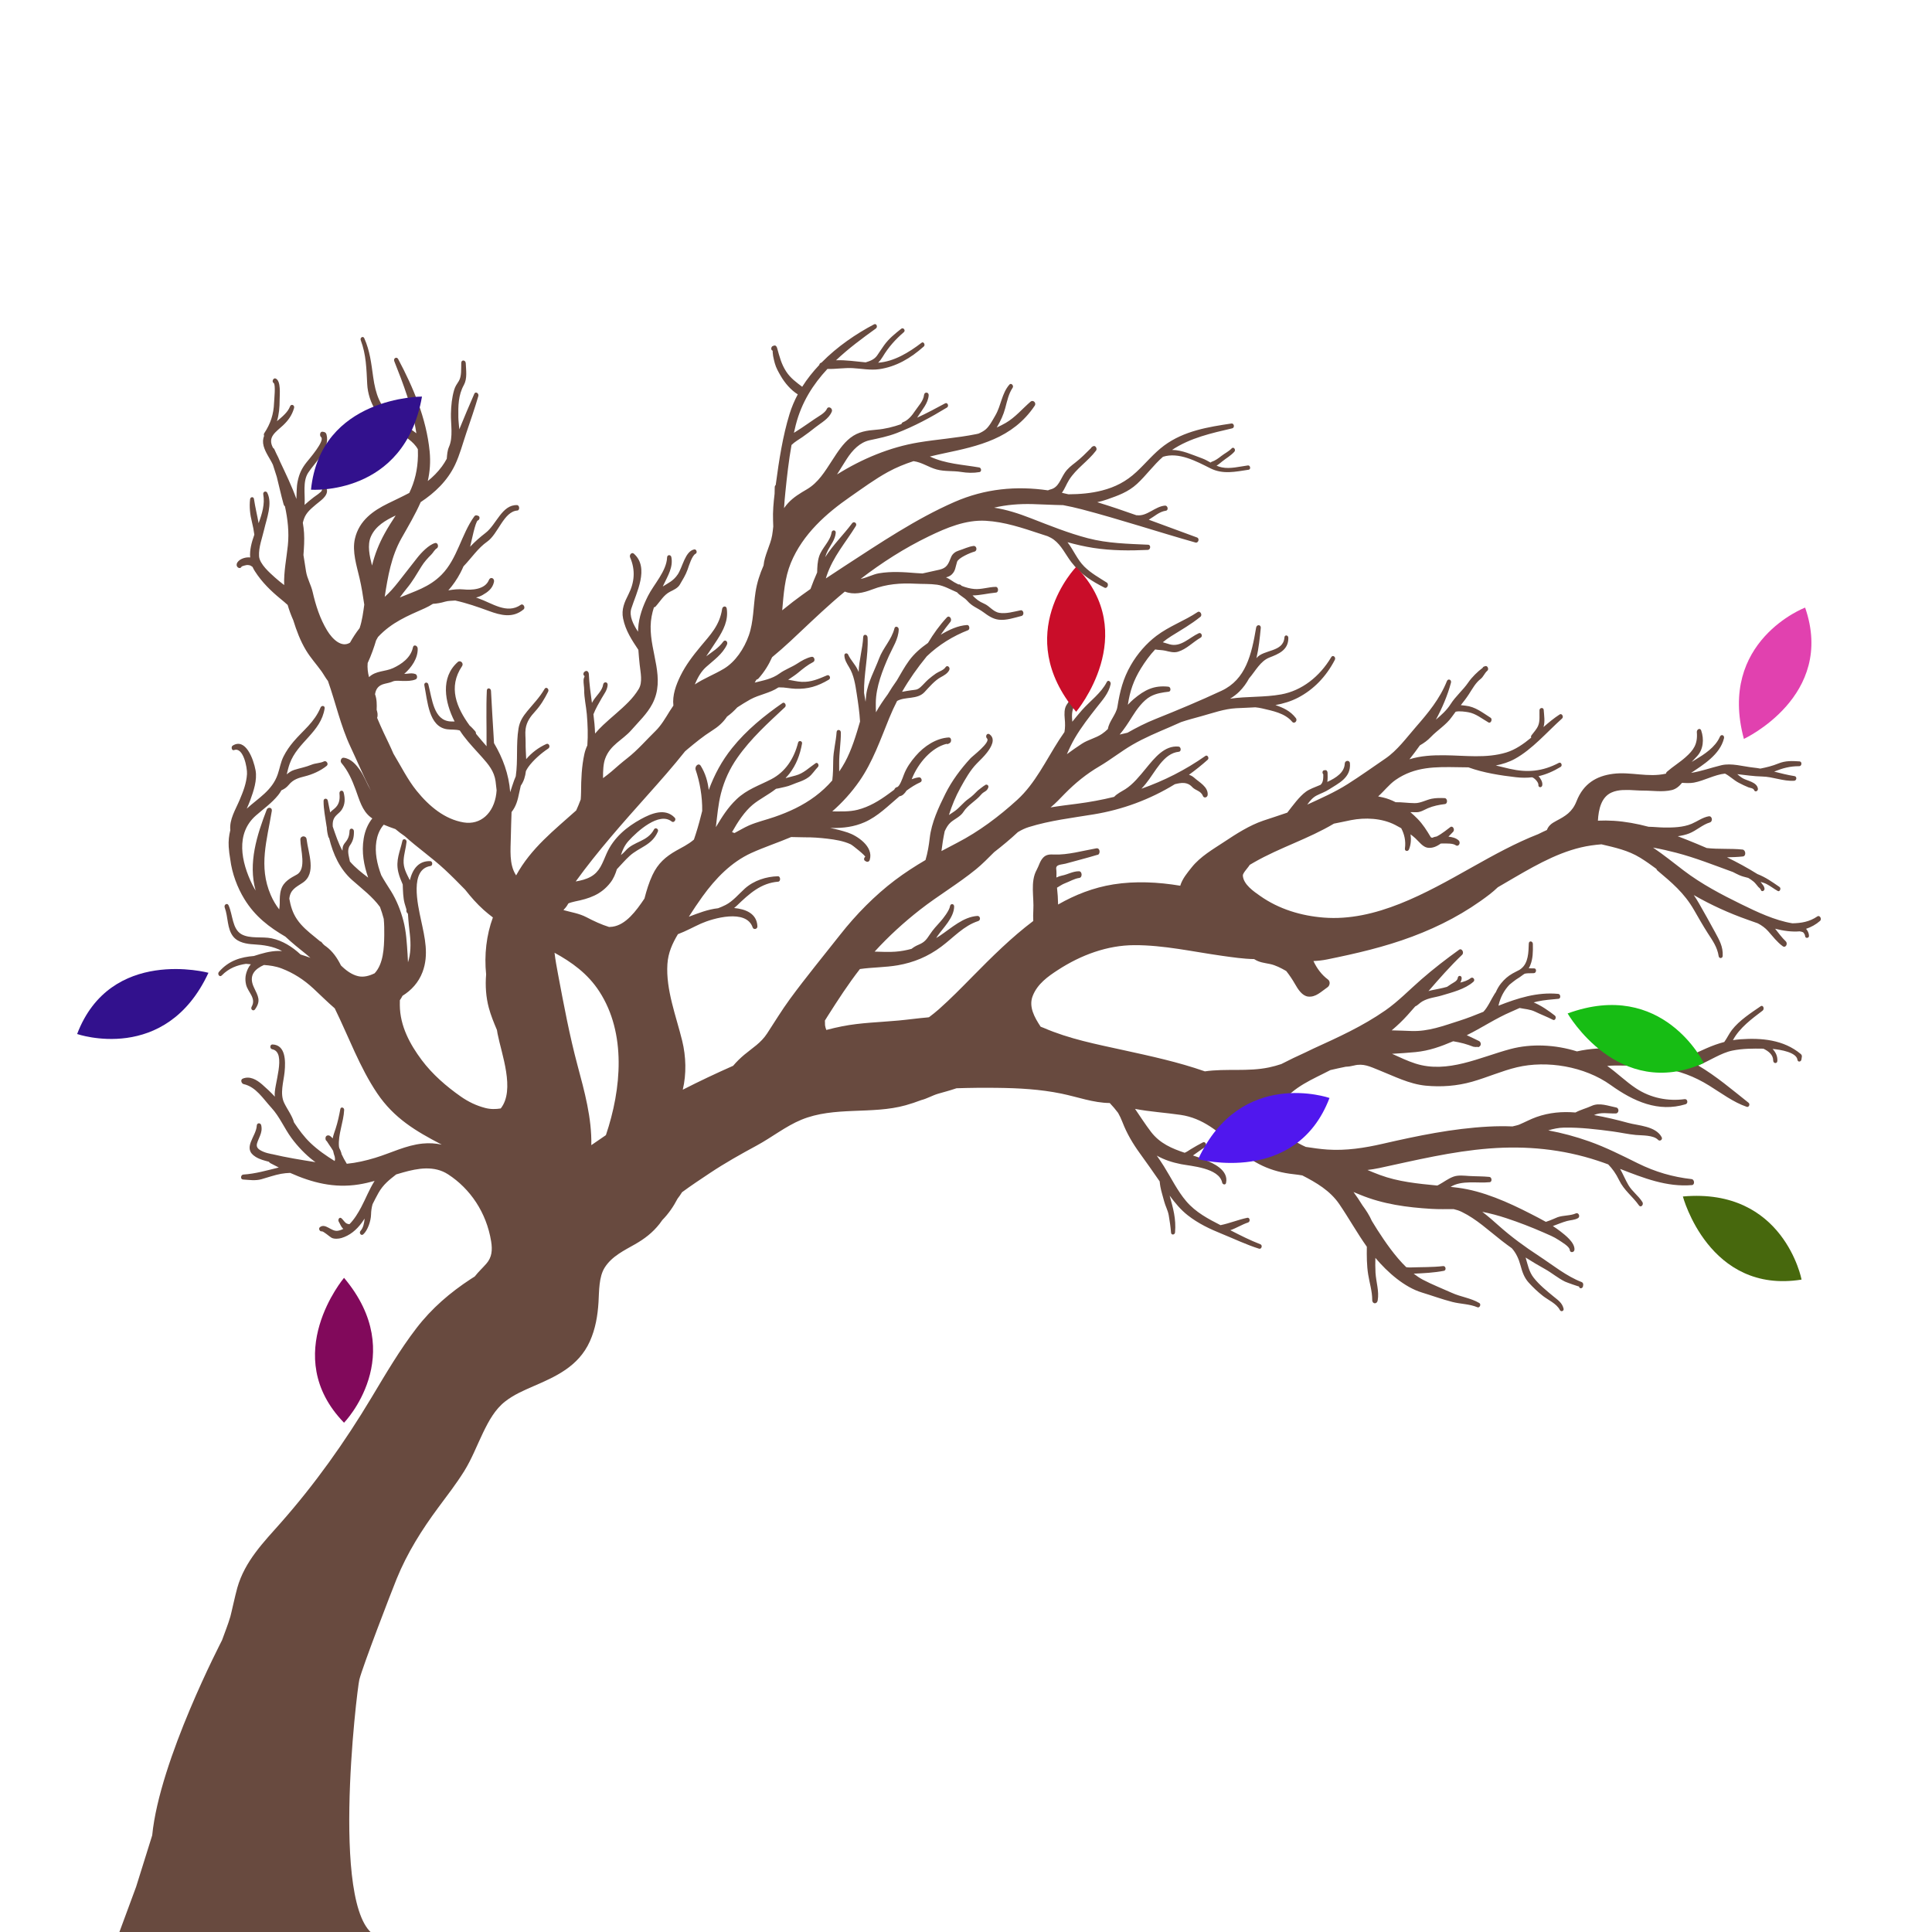 <?xml version='1.0' encoding='ASCII' standalone='yes'?>
<svg xmlns="http://www.w3.org/2000/svg" xmlns:xlink="http://www.w3.org/1999/xlink" version="1.1" width="100.0px" viewBox="0 0 100.0 100.0" height="100.0px">
  <g>
    <g transform="translate(0, 0) scale(0.125 0.125) ">
      <g><defs id="defs2">
    <clipPath clipPathUnits="userSpaceOnUse" id="clipPath385">
      <path d="M 0,1000 H 1000 V 0 H 0 Z" id="path383"/>
    </clipPath>
    <clipPath clipPathUnits="userSpaceOnUse" id="clipPath397">
      <path d="M 0,1000 H 1000 V 0 H 0 Z" id="path395"/>
    </clipPath>
  </defs>
  <sodipodi:namedview xmlns:sodipodi="http://sodipodi.sourceforge.net/DTD/sodipodi-0.dtd" xmlns:inkscape="http://www.inkscape.org/namespaces/inkscape" viewbox-width="211.667" units="px" id="base" pagecolor="#ffffff" bordercolor="#666666" borderopacity="1.0" inkscape:pageopacity="0.0" inkscape:pageshadow="2" inkscape:zoom="0.98994949" inkscape:cx="748.52304" inkscape:cy="432.34529" inkscape:document-units="px" inkscape:current-layer="tree_layer" inkscape:document-rotation="0" showgrid="false" inkscape:window-width="1920" inkscape:window-height="997" inkscape:window-x="0" inkscape:window-y="0" inkscape:window-maximized="1" inkscape:snap-global="false" inkscape:pagecheckerboard="0">
    <inkscape:grid id="grid2984" type="xygrid"/>
  </sodipodi:namedview>
  <g xmlns:inkscape="http://www.inkscape.org/namespaces/inkscape" xmlns:sodipodi="http://sodipodi.sourceforge.net/DTD/sodipodi-0.dtd" inkscape:label="tree_layer" inkscape:groupmode="layer" id="tree_layer">
    <path d="m 200.846,458.763 c -3.607,-0.941 -6.933,-2.529 -10.097,-4.752 -5.862,-4.118 -11.678,-9.101 -16.171,-15.128 -4.753,-6.374 -8.966,-13.99 -9.02,-22.689 0,-0.682 0.008,-1.364 0.014,-2.032 0.408,-0.586 0.777,-1.193 1.104,-1.827 3.619,-2.25 6.64,-5.461 8.29,-9.845 2.693,-7.158 0.934,-14.242 -0.607,-21.428 -1.404,-6.559 -4.793,-21.141 3.92,-22.464 0.995,-0.15 0.901,-1.991 -0.102,-2.018 -4.819,-0.164 -7.294,3.218 -8.474,7.895 -1.322,-2.7 -2.76,-5.031 -2.57,-8.311 0.15,-2.618 0.954,-4.997 1.213,-7.574 0.116,-1.145 -1.465,-1.548 -1.717,-0.416 -1.016,4.554 -2.843,7.977 -1.711,12.906 0.43,1.868 1.145,3.538 1.848,5.175 0.102,2.632 0.136,5.393 0.764,7.765 0.232,0.873 0.504,1.759 0.79,2.645 v 0.021 c -0.177,0.654 0.102,1.248 0.526,1.568 0.027,0.095 0.061,0.184 0.088,0.28 0.198,3.218 0.539,6.17 0.785,8.331 0.457,4.131 0.368,8.133 -0.771,11.597 -0.041,-1.091 -0.095,-2.195 -0.177,-3.334 -0.307,-4.629 -0.552,-9.395 -1.732,-13.867 -1.166,-4.384 -2.788,-8.454 -5.099,-12.203 -1.371,-2.209 -2.809,-4.35 -4.057,-6.62 -0.866,-2.311 -1.567,-4.67 -1.957,-7.131 -0.722,-4.561 -0.286,-9.47 2.407,-13.124 0.183,-0.245 0.381,-0.47 0.572,-0.702 1.568,0.682 3.184,1.248 4.828,1.827 1.254,1.064 2.563,2.045 3.906,2.952 5.346,4.84 11.208,8.849 16.574,13.84 2.876,2.679 5.652,5.468 8.399,8.297 2.373,3.027 4.889,5.877 7.67,8.372 1.241,1.111 2.522,2.134 3.819,3.122 -2.687,7.308 -3.621,15.51 -2.803,23.575 -0.395,4.725 -0.055,9.47 1.104,13.799 0.859,3.204 2.107,6.224 3.375,9.224 0.083,0.532 0.164,1.057 0.266,1.582 1.623,8.358 7.377,23.214 1.309,30.911 -2.1,0.335 -4.206,0.375 -6.504,-0.218 m 28.777,-64.249 c 7.077,3.872 13.752,8.624 18.544,16.021 11.242,17.33 9.197,40.319 2.727,59.497 -2.025,1.357 -4.036,2.748 -6.04,4.145 0.232,-11.235 -2.843,-22.313 -5.693,-32.963 -3.32,-12.394 -5.659,-24.925 -8.045,-37.592 -0.579,-3.095 -1.145,-6.088 -1.493,-9.108 M 153.553,222.234 c 1.929,-4.438 6.115,-6.811 10.288,-8.788 -1.603,2.461 -3.191,4.929 -4.609,7.527 -2.332,4.247 -4.022,8.508 -5.181,13.206 -1.036,-3.988 -2.011,-8.44 -0.497,-11.944 M 56.362,781.287 49.04,801.097 157.466,802.307 c -21.625,-4.772 -9.626,-103.129 -8.672,-106.811 1.514,-5.856 13.212,-36.228 15.47,-41.771 4.397,-10.792 10.478,-20.378 17.167,-29.418 3.694,-4.984 7.512,-9.892 10.832,-15.224 3.068,-4.943 5.209,-10.546 7.758,-15.837 2.4,-4.97 4.984,-9.667 9.136,-12.919 3.525,-2.754 7.649,-4.568 11.617,-6.279 9.095,-3.941 18.782,-8.127 23.5,-18.694 2.264,-5.059 3.211,-10.492 3.552,-16.124 0.28,-4.588 0.103,-10.479 2.571,-14.365 2.999,-4.731 8.154,-7.124 12.578,-9.661 3.885,-2.223 7.199,-4.718 10.13,-8.433 0.402,-0.518 0.785,-1.042 1.153,-1.588 2.522,-2.557 4.594,-5.55 6.292,-8.828 0.648,-0.839 1.275,-1.719 1.868,-2.687 3.777,-2.782 7.664,-5.351 11.563,-7.949 6.273,-4.179 12.79,-7.82 19.348,-11.372 6.205,-3.354 12.006,-8.004 18.483,-10.683 13.709,-5.652 29.192,-2.079 43.23,-6.006 2.134,-0.601 4.274,-1.31 6.408,-2.128 2.455,-0.614 4.622,-1.95 7.057,-2.659 2.332,-0.675 4.676,-1.275 6.974,-2.059 0.198,-0.075 0.395,-0.123 0.587,-0.19 5.603,-0.185 11.201,-0.246 16.832,-0.17 8.965,0.109 17.76,0.572 26.603,2.386 6.872,1.418 13.144,3.817 20.023,3.899 1.241,1.289 2.379,2.665 3.463,4.091 0.661,1.179 1.261,2.427 1.786,3.798 1.8,4.69 4.295,8.903 7.152,12.844 2.808,3.872 5.55,7.765 8.262,11.706 0.082,0.723 0.164,1.473 0.307,2.25 0.375,2.045 1.037,3.941 1.534,5.938 0.498,2.011 1.541,3.702 1.923,5.877 0.43,2.489 0.749,4.684 0.954,7.186 0.096,1.111 1.576,0.934 1.657,-0.109 0.477,-5.734 -0.798,-9.96 -2.236,-15.237 2.229,3.033 4.65,5.917 7.486,8.133 4.342,3.416 9.176,5.693 14.119,7.69 5.127,2.073 10.158,4.514 15.408,6.149 1.036,0.327 1.588,-1.418 0.559,-1.827 -4.234,-1.629 -8.359,-3.722 -12.456,-5.828 2.51,-0.846 4.964,-2.428 7.343,-3.184 1.063,-0.335 0.777,-2.182 -0.328,-1.951 -3.77,0.791 -7.302,2.284 -11.064,3.047 -5.031,-2.563 -10.274,-5.311 -14.188,-9.899 -3.647,-4.268 -6.231,-9.647 -9.264,-14.487 -0.941,-1.5 -1.93,-2.958 -2.932,-4.404 3.075,1.732 6.401,2.816 10.029,3.532 4.103,0.812 15.742,1.514 17.037,7.63 0.177,0.852 1.404,1.124 1.608,0.129 1.139,-5.4 -5.427,-8.174 -8.712,-9.545 -1.623,-0.682 -3.3,-1.254 -4.99,-1.813 1.65,-1.111 3.259,-2.386 4.928,-3.416 1.091,-0.667 0.267,-2.591 -0.859,-1.984 -1.67,0.9 -3.354,1.786 -4.976,2.809 -0.928,0.593 -1.704,1.145 -2.529,1.473 -5.189,-1.738 -10.241,-3.817 -13.949,-8.671 -2.352,-3.082 -4.431,-6.348 -6.599,-9.498 6.217,1.193 12.51,1.548 18.877,2.482 9.149,1.343 15.722,6.92 22.717,13.383 7.274,6.722 14.774,10.193 24.072,11.181 1.22,0.13 2.413,0.307 3.6,0.505 5.74,2.945 11.494,6.293 15.305,11.876 3.92,5.754 7.376,11.978 11.405,17.651 0,0.013 0.007,0.033 0,0.047 -0.055,3.75 -0.04,7.711 0.553,11.406 0.566,3.531 1.684,6.982 1.684,10.608 -0.006,1.718 1.97,1.828 2.256,0.198 0.682,-3.851 -0.667,-7.649 -0.899,-11.488 -0.116,-2.051 -0.103,-4.104 -0.054,-6.163 5.113,6.088 12.101,12.169 19.253,14.344 4.206,1.282 8.406,2.829 12.647,3.914 3.416,0.872 7.083,0.811 10.37,2.201 0.9,0.382 1.65,-1.241 0.764,-1.759 -3.559,-2.1 -7.65,-2.522 -11.365,-4.213 -4.002,-1.813 -8.134,-3.402 -12.047,-5.468 -1.282,-0.682 -2.537,-1.526 -3.757,-2.475 4.166,-0.184 8.427,-0.395 12.524,-1.186 1.111,-0.218 0.757,-2.086 -0.334,-1.956 -4.438,0.524 -9.074,0.395 -13.546,0.566 -0.614,0.02 -1.179,-0.027 -1.725,-0.11 -4.629,-4.486 -8.679,-10.369 -11.972,-15.482 -0.763,-1.187 -1.52,-2.414 -2.263,-3.655 -1.016,-2.345 -2.434,-4.479 -3.941,-6.538 -1.166,-1.875 -2.366,-3.716 -3.655,-5.44 0.901,0.368 1.807,0.736 2.72,1.118 9.559,3.941 19.458,5.243 29.555,5.85 3.054,0.183 6.122,0.095 9.19,0.102 1.152,0.267 2.283,0.627 3.368,1.159 6.101,2.966 11.024,7.643 16.451,11.863 1.398,1.097 2.816,2.14 4.254,3.169 1.758,1.936 2.897,4.452 3.626,7.179 0.73,2.713 1.528,5.025 3.341,7.029 1.833,2.032 3.804,3.879 5.904,5.536 2.127,1.677 5.72,3.211 7.035,5.849 0.43,0.879 1.78,0.477 1.528,-0.593 -0.587,-2.447 -2.393,-3.559 -4.112,-4.984 -2.835,-2.338 -5.993,-4.868 -8.317,-7.867 -1.882,-2.42 -2.421,-5.393 -3.279,-8.29 2.625,1.67 5.29,3.259 7.997,4.759 2.843,1.574 5.412,3.804 8.324,5.215 0.75,0.361 5.802,2.141 5.781,1.998 0.17,1.132 1.514,0.907 1.664,-0.108 0.027,-0.205 0.054,-0.403 0.082,-0.6 0.068,-0.457 -0.245,-0.955 -0.614,-1.091 -6.334,-2.427 -11.992,-7.063 -17.767,-10.847 -5.815,-3.804 -11.427,-7.887 -16.717,-12.619 -2.066,-1.848 -4.322,-3.845 -6.696,-5.637 3.369,0.661 6.709,1.561 9.961,2.638 5.161,1.704 10.281,3.681 15.305,5.877 2.161,0.948 4.425,1.841 6.422,3.197 1.043,0.703 4.459,2.652 4.534,4.077 0.074,1.302 1.882,1.118 1.949,-0.13 0.164,-2.972 -3.893,-6.061 -5.828,-7.568 -1.017,-0.79 -2.059,-1.514 -3.122,-2.202 1.935,-0.682 3.831,-1.534 5.815,-2.073 1.568,-0.43 3.081,-0.368 4.554,-1.179 1.132,-0.634 0.28,-2.509 -0.859,-1.983 -2.209,1.002 -5.182,0.749 -7.52,1.567 -0.613,0.211 -2.958,1.35 -4.881,1.929 -2.038,-1.152 -4.118,-2.209 -6.183,-3.272 -9.422,-4.848 -19.922,-9.532 -30.25,-10.854 -1.003,-0.13 -2.005,-0.239 -3.021,-0.355 4.684,-2.877 11.025,-1.418 16.185,-1.936 1.111,-0.109 0.935,-2.086 -0.109,-2.188 -2.795,-0.286 -5.603,-0.211 -8.406,-0.382 -2.065,-0.123 -4.513,-0.464 -6.531,0.294 -2.196,0.811 -3.995,2.263 -6.068,3.367 -0.192,0.109 -0.389,0.198 -0.587,0.294 -8.03,-0.778 -16.177,-1.561 -23.752,-4.378 -1.738,-0.647 -3.457,-1.343 -5.154,-2.066 1.616,-0.191 3.231,-0.45 4.847,-0.791 15.224,-3.272 30.128,-6.912 45.631,-8.113 15.251,-1.179 30.209,0.232 44.921,5.086 1.438,0.47 2.863,0.976 4.288,1.507 1.711,1.739 3.197,3.818 4.472,6.449 2.148,4.439 5.563,6.682 8.27,10.54 0.763,1.098 2.107,-0.314 1.404,-1.417 -1.65,-2.619 -4.193,-4.337 -5.755,-6.975 -1.274,-2.161 -2.222,-4.561 -3.476,-6.736 9.688,3.763 19.341,7.602 29.772,6.708 1.254,-0.109 1.05,-2.338 -0.123,-2.475 -7.867,-0.879 -15.08,-2.972 -22.348,-6.571 -6.614,-3.273 -13.2,-6.607 -20.085,-9.048 -5.631,-1.998 -11.27,-3.511 -16.949,-4.56 2.1,-0.648 4.261,-1.104 6.559,-1.153 6.696,-0.109 13.513,0.702 20.16,1.595 3.184,0.436 6.374,1.159 9.572,1.459 2.448,0.225 7.295,-0.007 9.189,2.032 0.682,0.736 2.032,-0.068 1.466,-1.132 -2.502,-4.629 -9.709,-4.752 -13.867,-5.904 -4.684,-1.295 -9.395,-2.4 -14.146,-3.245 2.87,-1.316 5.869,-0.579 8.992,-0.654 1.391,-0.04 1.555,-2.229 0.164,-2.488 -3.197,-0.607 -6.919,-2.141 -10.13,-0.655 -2.093,0.968 -4.588,1.582 -6.695,2.734 -5.468,-0.457 -10.834,0 -16.158,1.876 -2.441,0.865 -4.718,2.12 -7.111,3.129 -0.696,0.293 -1.752,0.491 -2.823,0.764 -3.313,-0.13 -6.647,-0.109 -10.014,0.075 -14.931,0.811 -29.145,3.777 -43.756,7.124 -7.533,1.732 -15.121,2.897 -22.818,2.386 -3.034,-0.205 -6.006,-0.648 -8.999,-1.104 -1.956,-0.852 -3.872,-1.916 -5.719,-3.238 -4.514,-3.232 -8.823,-8.767 -4.507,-14.658 5.222,-7.124 13.104,-10.09 20.419,-13.915 2.107,-0.538 4.241,-0.914 6.355,-1.39 1.117,-0.035 2.243,-0.198 3.409,-0.498 3.893,-1.002 6.681,0.464 10.274,1.895 6.374,2.536 12.599,5.774 19.403,6.443 6.463,0.62 13,0.149 19.307,-1.65 6.218,-1.773 12.231,-4.466 18.504,-5.965 12.353,-2.939 28.007,-0.395 38.825,7.362 9.525,6.824 19.703,11.365 30.993,7.956 1.18,-0.355 0.845,-2.277 -0.354,-2.12 -6.948,0.927 -14.071,-0.436 -20.188,-4.486 -4.179,-2.768 -7.813,-6.381 -11.896,-9.265 1.124,-0.088 2.243,-0.164 3.361,-0.17 6.443,-0.021 13.042,0.17 19.443,1.119 6.995,1.042 13.22,3.347 19.43,7.205 5.025,3.116 10.016,6.886 15.517,8.774 0.899,0.32 1.548,-1.07 0.743,-1.704 -6.607,-5.229 -13.465,-11.106 -20.841,-15.407 4.8,-1.978 9.545,-5.237 14.174,-6.171 4.322,-0.879 8.528,-0.852 12.838,-0.791 2.12,1.023 4.069,2.529 4.063,4.915 0,1.261 1.656,1.445 1.725,0.15 0.109,-2.045 -0.751,-3.668 -1.984,-4.956 3.463,0.3 9.879,1.439 10.294,4.466 0.157,1.132 1.521,0.92 1.657,-0.109 0.054,-0.395 0.116,-0.798 0.177,-1.193 0.061,-0.416 -0.17,-0.825 -0.444,-1.057 -7.144,-5.979 -16.348,-6.715 -24.939,-6.109 -1.07,0.075 -2.12,0.205 -3.163,0.368 2.754,-5.168 8.017,-8.979 12.285,-12.224 0.928,-0.709 0.205,-2.522 -0.79,-1.827 -3.941,2.72 -8.829,5.829 -11.911,9.824 -1.193,1.541 -2.045,3.443 -3.17,4.984 -2.475,0.648 -4.896,1.52 -7.343,2.591 -2.829,1.234 -5.603,2.72 -8.61,3.286 -0.641,0.123 -1.261,0.259 -1.875,0.395 -1.985,-0.798 -4.009,-1.459 -6.075,-1.902 -6.81,-1.486 -13.791,-1.963 -20.718,-1.916 -5.563,0.048 -10.997,0.205 -16.383,1.439 -8.972,-2.809 -18.85,-3.279 -27.501,-0.982 -12.756,3.402 -26.104,10.295 -39.412,6.006 -3.259,-1.05 -6.457,-2.584 -9.66,-4.022 3.252,-0.184 6.503,-0.395 9.729,-0.709 5.7,-0.552 10.499,-2.325 15.599,-4.486 1.493,0.239 2.979,0.573 4.356,0.927 1.371,0.361 2.68,0.852 4.016,1.343 0.225,0.088 1.717,0.205 1.458,-0.027 0.32,0.293 0.792,0.191 1.084,-0.082 0.049,-0.041 0.089,-0.075 0.136,-0.123 0.676,-0.614 0.362,-1.8 -0.361,-2.134 -1.356,-0.62 -3.142,-1.582 -5.059,-2.413 6.198,-3.041 12.034,-7.008 18.353,-9.695 1.186,-0.504 2.352,-1.05 3.525,-1.575 2.126,0.457 4.335,0.511 6.415,1.527 2.448,1.186 4.984,2.134 7.411,3.382 0.907,0.47 1.561,-1.145 0.764,-1.766 -2.366,-1.834 -5.509,-4.104 -8.761,-5.447 0.477,-0.136 0.954,-0.266 1.438,-0.375 2.939,-0.648 5.877,-0.839 8.857,-1.125 1.023,-0.102 0.866,-1.936 -0.102,-2.032 -8.747,-0.832 -16.799,1.752 -24.789,4.895 0.804,-3.518 2.345,-6.361 4.533,-8.672 0.907,-0.77 1.835,-1.486 2.782,-2.175 0.914,-0.579 1.835,-1.152 2.707,-1.841 0.034,-0.027 0.061,-0.061 0.102,-0.088 0.239,-0.164 0.478,-0.32 0.723,-0.47 0.43,-0.082 0.859,-0.17 1.295,-0.177 0.839,-0.02 1.677,-0.034 2.516,-0.054 1.098,-0.034 1.254,-1.957 0.136,-1.984 -0.757,-0.021 -1.507,-0.027 -2.251,-0.021 0.273,-0.443 0.505,-0.92 0.696,-1.452 1.008,-2.482 1.09,-5.365 1.008,-8.665 -0.034,-1.227 -1.629,-1.418 -1.677,-0.157 -0.122,3.695 -0.19,8.038 -3.149,10.39 -0.109,0.082 -0.225,0.17 -0.341,0.252 -0.062,0.034 -0.109,0.068 -0.157,0.116 -0.068,0.048 -0.13,0.102 -0.198,0.15 -0.92,0.504 -1.923,0.941 -2.925,1.527 -1.896,1.098 -3.321,2.338 -4.772,4.131 -0.852,1.057 -1.548,2.284 -2.128,3.607 -0.143,0.198 -0.292,0.389 -0.429,0.6 -1.419,2.175 -2.837,5.597 -4.718,7.506 -3.3,1.343 -6.614,2.652 -9.995,3.729 -6.62,2.107 -12.741,4.459 -19.744,4.22 -2.754,-0.095 -5.494,-0.218 -8.221,-0.266 2.27,-1.916 4.459,-3.968 6.511,-6.252 1.098,-1.22 2.174,-2.441 3.251,-3.675 1.037,-0.423 1.841,-1.452 2.925,-2.066 2.748,-1.548 5.189,-1.588 8.052,-2.454 4.185,-1.268 9.639,-2.57 13.124,-5.699 0.892,-0.804 -0.239,-2.202 -1.139,-1.493 -1.309,1.036 -2.809,1.459 -4.322,1.854 0.327,-0.518 0.545,-1.104 0.579,-1.8 0.054,-1.207 -1.494,-1.329 -1.623,-0.136 -0.143,1.268 -1.827,1.963 -2.673,2.516 -0.614,0.402 -1.18,0.811 -1.759,1.179 -2.079,0.614 -4.118,0.941 -6.306,1.404 -0.477,0.088 -0.934,0.232 -1.391,0.382 4.486,-5.195 9.006,-10.335 13.934,-15.053 0.955,-0.914 -0.143,-2.877 -1.227,-2.107 -5.365,3.845 -10.622,7.915 -15.666,12.306 -4.943,4.302 -9.606,9.156 -14.924,12.851 -9.606,6.661 -19.504,11.099 -29.867,15.837 -1.111,0.505 -2.223,1.036 -3.327,1.602 -3.32,1.493 -6.607,3.075 -9.865,4.759 -1.67,0.552 -3.355,1.029 -5.066,1.385 -8.829,1.861 -17.78,0.367 -26.582,1.636 -0.04,-0.014 -0.088,-0.034 -0.129,-0.047 -11.004,-3.839 -22.328,-6.273 -33.611,-8.748 -11.086,-2.434 -22.424,-4.615 -33.018,-9.217 -0.341,-0.143 -0.764,-0.307 -1.24,-0.477 -2.522,-3.825 -5.039,-8.242 -3.293,-12.722 1.963,-5.045 6.381,-8.12 10.404,-10.738 9.62,-6.272 20.547,-10.274 31.647,-10.308 12.285,-0.041 24.223,2.713 36.364,4.411 4.343,0.607 8.857,1.282 13.288,1.357 2.134,1.418 4.206,1.548 6.586,2.045 2.332,0.498 4.568,1.677 6.695,2.891 1.323,1.677 2.549,3.484 3.654,5.427 1.2,2.127 2.959,4.868 5.372,5.154 3.238,0.375 5.434,-2.066 8.065,-3.852 1.01,-0.689 1.276,-2.407 0.185,-3.218 -2.584,-1.909 -4.568,-4.554 -6.007,-7.643 1.889,-0.082 3.777,-0.28 5.673,-0.668 11.944,-2.427 23.704,-5.127 35.267,-9.463 11.406,-4.275 22.035,-9.81 32.036,-17.501 1.18,-0.907 2.291,-1.895 3.375,-2.918 2.318,-1.357 4.635,-2.707 6.954,-4.063 10.063,-5.849 20.357,-11.59 31.668,-13.24 1.425,-0.211 2.856,-0.361 4.281,-0.477 5.502,1.302 11.017,2.461 16.07,5.57 2.297,1.418 4.506,2.986 6.695,4.609 0.055,0.239 0.177,0.47 0.382,0.641 5.904,4.97 11.092,9.245 15.203,16.396 1.848,3.211 3.675,6.436 5.666,9.545 1.97,3.061 3.947,5.74 4.533,9.572 0.17,1.077 1.603,0.982 1.664,-0.109 0.205,-3.886 -1.432,-6.627 -3.163,-9.838 -2.162,-4.016 -4.418,-7.983 -6.668,-11.951 -0.682,-1.207 -1.405,-2.332 -2.148,-3.422 7.18,4.125 14.679,7.527 22.349,10.226 1.349,0.477 2.74,0.975 4.158,1.473 1.596,0.825 3.089,1.902 4.282,3.245 1.97,2.223 3.701,4.527 6.047,6.238 1.206,0.879 2.277,-1.057 1.214,-2.073 -1.63,-1.554 -2.959,-3.409 -4.357,-5.168 3.423,0.866 6.879,1.37 10.213,1.077 0.143,0.048 0.28,0.095 0.436,0.116 0.061,0.007 0.157,0 0.259,0 0.178,0.15 0.395,0.218 0.62,0.218 0.423,0.443 0.825,0.968 0.88,1.636 0.075,1.05 1.629,0.941 1.609,-0.109 -0.027,-1.152 -0.526,-2.093 -1.207,-2.904 2.1,-0.702 4.078,-1.779 5.782,-3.279 0.879,-0.777 -0.13,-2.529 -1.092,-1.868 -3.3,2.25 -6.687,2.795 -10.362,2.863 -7.302,-1.2 -14.624,-4.697 -21.231,-7.929 -8.099,-3.968 -16.423,-8.331 -23.779,-13.935 -4.112,-3.136 -8.318,-6.538 -12.681,-9.49 3.238,0.586 6.449,1.309 9.619,2.141 7.998,2.086 15.708,5.168 23.487,7.99 0.901,0.457 1.793,0.934 2.645,1.302 1.193,0.525 2.441,0.804 3.675,1.125 0.777,0.464 1.541,0.968 2.216,1.541 0.736,0.627 1.295,1.459 1.943,2.202 0.361,0.409 0.852,0.6 1.036,1.207 0.32,1.023 1.691,0.409 1.526,-0.593 -0.143,-0.907 -0.62,-1.404 -1.132,-2.066 -0.163,-0.211 -0.327,-0.423 -0.491,-0.648 0.88,0.245 1.746,0.511 2.523,0.914 1.582,0.839 3.041,1.977 4.608,2.863 0.832,0.464 1.507,-1.125 0.723,-1.663 -3.184,-2.188 -5.713,-4.009 -9.176,-5.365 -4.036,-2.529 -8.27,-4.82 -12.585,-6.927 2.195,-0.041 4.391,-0.116 6.572,-0.348 1.452,-0.15 1.22,-2.72 -0.143,-2.863 -4.909,-0.518 -9.92,-0.061 -14.821,-0.634 -2.645,-1.145 -5.284,-2.236 -7.902,-3.286 -1.357,-0.545 -2.721,-1.077 -4.091,-1.595 1.643,-0.239 3.279,-0.586 4.772,-1.179 2.897,-1.132 5.556,-3.668 8.481,-4.513 1.417,-0.416 1.015,-2.809 -0.43,-2.563 -2.475,0.416 -4.724,2.107 -7.055,3.102 -3.566,1.507 -7.773,1.582 -11.522,1.541 -2.073,-0.034 -4.219,-0.28 -6.346,-0.314 -4.745,-1.261 -9.559,-2.154 -14.393,-2.468 -2.222,-0.136 -4.41,-0.15 -6.571,-0.055 0.273,-4.731 1.376,-9.756 5.658,-11.665 1.452,-0.654 3.035,-0.927 4.657,-1.016 0.934,-0.021 1.889,-0.014 2.836,-0.014 1.888,0.068 3.777,0.245 5.536,0.239 3.872,-0.014 8.065,0.702 11.869,-0.205 1.759,-0.409 3.122,-1.575 4.281,-3.007 1.704,0.109 3.381,0.191 4.915,-0.088 4.254,-0.784 8.536,-3.293 12.872,-3.736 2.01,1.023 3.647,2.754 5.733,3.825 1.296,0.668 2.619,1.336 3.969,1.861 0.62,0.252 2.045,0.32 2.345,1.139 0.382,1.023 1.738,0.436 1.575,-0.614 -0.423,-2.7 -4.398,-3.218 -6.184,-4.227 -0.776,-0.443 -1.561,-1.077 -2.359,-1.752 3.423,0.368 6.825,0.914 10.275,0.975 4.52,0.082 8.747,2.045 13.3,1.759 1.057,-0.061 1.227,-1.752 0.13,-1.923 -2.877,-0.443 -5.652,-1.173 -8.433,-1.868 3.545,-1.438 6.559,-2.257 10.39,-2.243 1.104,0.007 1.254,-1.902 0.136,-1.984 -3.108,-0.198 -5.808,-0.341 -8.801,0.879 -2.516,1.023 -4.909,1.602 -7.452,2.1 -0.926,-0.17 -1.861,-0.314 -2.809,-0.409 -4.253,-0.436 -9.128,-1.998 -13.375,-0.968 -4.281,1.029 -8.263,2.502 -12.483,3.157 4.936,-3.307 11.991,-7.561 13.622,-14.324 0.306,-1.302 -1.179,-1.834 -1.677,-0.675 -1.916,4.431 -6.558,7.349 -10.179,9.545 -0.504,0.307 -1.015,0.62 -1.52,0.92 0.798,-0.818 1.547,-1.629 2.235,-2.373 2.611,-2.822 2.952,-7.022 1.704,-10.663 -0.43,-1.248 -1.901,-0.457 -1.806,0.695 0.423,4.99 -1.378,7.452 -4.643,10.363 -2.481,2.216 -5.256,3.866 -7.751,6.061 -0.245,0.218 -0.355,0.484 -0.376,0.757 -7.465,1.711 -14.528,-0.873 -21.938,0.082 -6.743,0.866 -12.217,3.968 -15.094,11.317 -1.766,4.513 -4.622,6.17 -8.379,8.147 -2.216,1.166 -3.238,2.1 -3.907,3.797 -1.199,0.539 -2.386,1.098 -3.552,1.691 -9.401,3.661 -18.502,8.699 -27.659,13.846 -18.816,10.588 -39.692,22.437 -61.222,20.725 -9.17,-0.723 -18.489,-3.429 -26.384,-9.026 -2.386,-1.684 -6.892,-4.663 -7.083,-8.406 -0.049,-1.016 2.298,-3.375 2.836,-4.391 0.627,-0.368 1.254,-0.736 1.881,-1.098 10.752,-6.143 22.307,-9.62 32.998,-15.98 2.304,-0.43 4.622,-0.968 7.028,-1.445 5.884,-1.159 12.75,-0.866 18.279,1.95 0.859,0.443 1.717,0.907 2.563,1.391 1.275,2.454 1.97,5.202 1.534,8.386 -0.17,1.2 1.282,1.35 1.67,0.409 0.791,-1.909 0.961,-4.084 0.661,-6.259 0.682,0.511 1.342,1.057 1.984,1.629 1.5,1.357 3.075,3.647 5.126,3.92 1.957,0.259 3.744,-0.532 5.393,-1.738 0.396,-0.027 0.792,-0.048 1.173,-0.034 1.418,0.048 3.77,-0.123 5.025,0.736 1.187,0.818 2.251,-1.043 1.187,-2.018 -1.098,-1.023 -2.713,-1.384 -4.2,-1.541 0.676,-0.689 1.316,-1.377 1.929,-1.998 0.859,-0.879 -0.122,-2.707 -1.138,-1.97 -0.703,0.505 -3.497,2.822 -5.659,3.893 -0.62,0.095 -1.235,0.259 -1.848,0.539 -0.293,-0.027 -0.532,-0.13 -0.675,-0.368 -1.637,-2.741 -3.205,-5.229 -5.379,-7.458 -0.954,-0.975 -1.957,-1.909 -2.994,-2.782 0.901,0.027 1.801,0.041 2.68,0.027 1.588,-0.014 3.142,-1.036 4.581,-1.657 2.249,-0.954 4.684,-1.432 7.055,-1.718 1.228,-0.143 1.091,-2.42 -0.122,-2.468 -1.759,-0.068 -3.6,-0.095 -5.345,0.259 -2.366,0.484 -4.602,1.854 -7.036,1.827 -2.788,-0.02 -5.29,-0.436 -7.908,-0.389 -1.684,-0.859 -3.429,-1.541 -5.243,-1.97 -0.667,-0.164 -1.342,-0.3 -2.011,-0.423 2.441,-2.154 4.521,-4.95 7.158,-6.79 8.079,-5.645 16.73,-5.461 25.887,-5.311 1.418,0.021 2.87,0.048 4.335,0.061 6.272,2.284 13.39,3.361 19.663,4.084 2.345,0.273 4.547,0.28 6.667,0.034 1.003,0.218 2.734,2.079 2.645,3.129 -0.108,1.22 1.445,1.316 1.616,0.143 0.205,-1.343 -0.729,-2.816 -1.547,-3.736 3.068,-0.695 6.04,-1.97 9.122,-3.825 0.927,-0.559 0.232,-2.182 -0.723,-1.684 -6.81,3.579 -13.028,4.111 -20.336,2.461 -1.923,-0.43 -3.846,-0.907 -5.768,-1.384 2.727,-0.525 5.38,-1.357 7.848,-2.707 7.308,-4.009 13.253,-11.065 19.601,-16.751 0.791,-0.709 -0.109,-2.243 -0.982,-1.684 -2.31,1.486 -4.513,3.313 -6.708,5.229 0.682,-2.338 0.238,-4.663 0.082,-7.083 -0.069,-1.152 -1.719,-1.009 -1.753,0.116 -0.068,2.025 0.253,4.466 -0.524,6.347 -0.635,1.554 -1.828,2.734 -2.788,4.043 -0.239,0.32 -0.245,0.675 -0.123,0.968 -3.224,2.659 -6.571,4.997 -10.321,6.143 -8.339,2.536 -17.098,1.22 -25.614,1.152 -4.881,-0.048 -9.81,0.198 -14.473,1.663 1.459,-1.841 2.904,-3.756 4.316,-5.761 1.629,-0.927 3.184,-2.025 4.554,-3.477 2.666,-2.802 6.443,-5.086 8.671,-8.304 0.505,-0.736 1.037,-1.445 1.582,-2.148 1.534,-0.402 4.343,0.048 5.311,0.225 3.047,0.539 5.583,2.652 8.29,4.213 0.968,0.566 1.806,-1.357 0.852,-1.963 -3.505,-2.216 -6.327,-4.554 -10.397,-4.984 -0.6,-0.061 -1.254,-0.157 -1.916,-0.211 1.166,-1.466 2.319,-2.945 3.348,-4.534 1.507,-2.304 2.733,-4.684 4.875,-6.334 1.124,-0.866 1.616,-2.42 2.754,-3.375 0.777,-0.661 0.082,-2.195 -0.818,-1.929 -0.246,0.068 -0.471,0.157 -0.709,0.245 -0.212,0.088 -0.328,0.266 -0.389,0.457 -2.147,1.616 -4.465,3.872 -5.965,6.061 -2.216,3.232 -5.242,5.699 -7.302,8.958 -1.676,2.645 -3.892,4.541 -6.115,6.47 2.638,-4.888 4.834,-10.029 6.245,-15.312 0.341,-1.282 -1.207,-1.854 -1.677,-0.675 -2.945,7.383 -7.806,13.212 -12.749,18.878 -4.05,4.65 -7.745,9.79 -12.728,13.199 -5.209,3.559 -10.342,7.233 -15.653,10.595 -5.38,3.402 -11.032,5.863 -16.703,8.481 1.097,-1.554 2.304,-2.986 3.94,-3.804 1.664,-0.839 3.484,-1.452 5.066,-2.488 3.797,-2.488 9.17,-4.765 8.665,-10.84 -0.116,-1.418 -2.094,-1.248 -2.141,0.143 -0.129,3.62 -3.49,5.863 -7.22,7.581 0.185,-1.234 0.143,-2.597 0.103,-3.777 -0.021,-0.695 -0.436,-1.173 -1.05,-1.084 -0.13,0.02 -0.259,0.034 -0.389,0.055 -0.791,0.116 -0.818,1.193 -0.333,1.684 0.006,1.616 0.014,3.347 -1.146,4.336 -2.392,0.975 -4.642,1.827 -5.978,2.795 -2.802,2.018 -5.462,5.747 -7.786,8.72 -3.28,1.152 -6.593,2.175 -9.92,3.307 -5.747,1.957 -11.153,5.434 -16.314,8.863 -4.547,3.007 -9.722,5.959 -13.322,10.451 -1.765,2.216 -3.886,4.697 -4.765,7.642 -9.149,-1.534 -18.618,-1.991 -27.666,-0.559 -8.289,1.329 -15.843,4.295 -22.913,8.338 -0.034,-2.352 -0.198,-4.69 -0.45,-6.968 1.083,-0.62 2.148,-1.404 3.266,-1.813 1.984,-0.736 3.893,-1.943 5.972,-2.229 1.351,-0.191 1.22,-2.754 -0.143,-2.761 -2.55,-0.014 -4.669,1.343 -7.124,1.813 -0.688,0.13 -1.458,0.402 -2.222,0.777 0.027,-1.179 0.082,-2.352 -0.076,-3.532 -0.252,-1.957 2.236,-1.766 3.839,-2.202 4.363,-1.22 8.747,-2.304 13.089,-3.627 1.426,0.027 1.412,-3.027 -0.327,-2.72 -5.597,0.982 -11.802,2.782 -17.454,2.563 -1.574,-0.068 -3.149,-0.109 -4.431,1.159 -1.472,1.466 -1.813,3.395 -2.829,5.243 -2.7,4.881 -1.016,11.31 -1.37,16.737 -0.096,1.411 -0.088,2.884 -0.021,4.377 -8.904,6.702 -17.14,14.849 -25.273,23.118 -4.513,4.588 -9.039,9.197 -13.812,13.431 -1.316,1.166 -2.694,2.25 -4.097,3.313 -0.252,0.041 -0.505,0.075 -0.757,0.095 -3.954,0.334 -7.874,0.9 -11.822,1.261 -7.745,0.723 -15.647,0.873 -23.317,2.379 -2.209,0.43 -4.41,0.954 -6.613,1.534 -0.245,-0.627 -0.436,-1.275 -0.532,-1.95 v -0.034 c -0.041,-0.634 -0.047,-1.275 -0.047,-1.923 0.381,-0.614 0.756,-1.234 1.145,-1.841 4.248,-6.688 8.549,-13.322 13.343,-19.478 5.208,-0.75 10.479,-0.661 15.687,-1.561 6.545,-1.145 12.456,-3.559 18.019,-7.724 5.113,-3.818 9.265,-8.645 15.285,-10.588 1.186,-0.382 0.832,-2.202 -0.354,-2.12 -5.898,0.416 -10.622,4.909 -15.531,8.202 -0.49,0.334 -1.002,0.634 -1.507,0.948 0.157,-0.273 0.32,-0.545 0.491,-0.791 2.278,-3.32 6.832,-7.561 6.933,-12.217 0.027,-1.295 -1.534,-1.398 -1.718,-0.157 -0.273,1.827 -2.925,5.202 -3.96,6.34 -1.514,1.67 -3.082,3.368 -4.35,5.297 -1.465,2.229 -2.297,3.307 -4.663,4.281 -1.173,0.498 -2.073,1.023 -2.945,1.725 -2.169,0.593 -4.384,1.002 -6.655,1.173 -2.74,0.211 -5.679,0.055 -8.638,-0.027 5.829,-6.388 12.163,-12.156 18.817,-17.358 7.546,-5.897 15.715,-10.669 23.159,-16.737 2.543,-2.066 5.011,-4.595 7.533,-7.104 3.354,-2.604 6.654,-5.331 9.804,-8.277 1.459,-0.886 2.966,-1.609 4.547,-2.1 8.836,-2.741 17.861,-3.77 26.888,-5.263 11.802,-1.936 23.187,-6.102 33.604,-12.503 0.027,-0.007 0.048,0 0.075,-0.007 2.563,-0.62 5.025,-1.036 7.09,1.22 1.302,1.425 3.573,1.52 4.391,3.634 0.429,1.125 1.929,0.723 2.004,-0.443 0.218,-3.307 -3.572,-5.243 -5.474,-6.974 -0.757,-0.682 -1.5,-1.077 -2.277,-1.309 2.665,-1.923 5.263,-4.002 7.765,-6.238 0.743,-0.668 -0.109,-2.161 -0.928,-1.589 -8.419,5.911 -17.303,10.349 -26.52,13.601 0.62,-0.668 1.233,-1.35 1.806,-2.066 3.962,-4.854 7.255,-12.606 13.704,-13.247 1.084,-0.095 0.914,-2.032 -0.102,-2.134 -5.843,-0.58 -9.926,4.643 -13.615,9.122 -2.482,3.02 -5.271,6.497 -8.467,8.515 -1.521,0.961 -3.347,1.793 -4.629,3.177 -4.997,1.227 -10.076,2.168 -15.224,2.836 -3.572,0.464 -7.336,0.907 -11.1,1.534 2.087,-1.67 3.981,-3.743 5.877,-5.672 4.41,-4.5 9.081,-8.256 14.331,-11.331 4.656,-2.741 8.951,-6.177 13.615,-8.897 5.093,-2.966 10.431,-5.161 15.762,-7.458 1.499,-0.648 2.986,-1.316 4.486,-1.984 2.734,-0.907 5.488,-1.643 8.379,-2.434 4.772,-1.309 9.463,-3.034 14.398,-3.3 2.598,-0.136 5.264,-0.211 7.949,-0.375 0.968,0.102 1.923,0.239 2.857,0.464 4.172,1.009 9.34,1.888 12.388,5.522 0.9,1.077 2.386,-0.395 1.52,-1.534 -2.277,-2.986 -5.29,-4.309 -8.44,-5.379 3.246,-0.593 6.415,-1.534 9.388,-3.082 6.408,-3.347 11.597,-8.679 15.196,-15.64 0.579,-1.125 -0.825,-2.243 -1.473,-1.139 -4.806,8.12 -12.217,13.887 -20.712,15.435 -6.968,1.275 -14.188,0.757 -21.176,1.786 1.351,-0.839 2.638,-1.779 3.798,-2.925 1.656,-1.65 2.979,-3.477 4.042,-5.454 2.714,-3.143 4.65,-7.179 8.454,-8.672 3.572,-1.404 7.888,-2.986 7.819,-8.161 -0.02,-1.193 -1.547,-1.37 -1.622,-0.143 -0.409,6.17 -8.632,4.902 -11.508,8.488 -0.027,0.034 -0.055,0.068 -0.082,0.102 0.94,-4.029 1.391,-8.29 1.799,-12.524 0.144,-1.452 -1.684,-1.534 -1.915,-0.17 -1.909,11.269 -4.288,21.489 -14.351,26.179 -8.979,4.186 -18.121,8.004 -27.27,11.665 -4.063,1.623 -7.895,3.572 -11.644,5.706 -1.084,0.252 -2.168,0.498 -3.253,0.757 1.862,-2.223 3.484,-4.677 5.175,-7.411 1.867,-3.007 4.575,-6.729 7.568,-8.358 2.392,-1.302 4.97,-1.67 7.574,-1.977 1.05,-0.116 0.886,-1.963 -0.109,-2.073 -5.904,-0.634 -9.77,1.214 -14.481,5.209 -0.825,0.702 -1.595,1.479 -2.325,2.284 0.825,-5.665 2.393,-10.151 5.352,-14.985 1.813,-2.945 3.75,-5.59 5.945,-7.929 1.357,0.252 2.849,0.211 4.145,0.504 1.732,0.409 3.545,0.968 5.318,0.436 3.566,-1.077 6.136,-3.975 9.374,-5.829 1.036,-0.593 0.259,-2.311 -0.785,-1.827 -3.967,1.841 -7.418,5.87 -12.026,4.595 -0.914,-0.252 -1.882,-0.593 -2.864,-0.859 1.098,-0.914 2.264,-1.759 3.505,-2.536 4.104,-2.557 8.255,-4.909 12.081,-8.011 0.954,-0.784 -0.136,-2.632 -1.145,-1.97 -5.509,3.675 -11.747,5.829 -17.064,9.851 -4.118,3.109 -7.916,7.438 -10.629,12.176 -3.232,5.638 -4.479,10.683 -5.543,17.248 -0.519,3.17 -3.484,5.993 -3.934,9.156 -0.764,0.743 -1.575,1.432 -2.454,2.032 -2.598,1.773 -5.699,2.345 -8.339,4.084 -2.106,1.391 -4.165,2.795 -6.19,4.316 0.982,-2.277 2.039,-4.513 3.287,-6.654 2.7,-4.609 5.951,-8.754 9.183,-12.878 2.243,-2.857 4.834,-5.631 5.639,-9.456 0.217,-1.05 -1.03,-1.984 -1.576,-0.914 -2.325,4.609 -7.021,7.942 -10.301,11.679 -1.377,1.575 -2.7,3.163 -3.995,4.779 -0.211,-2.448 -0.328,-4.806 1.152,-7.104 2.884,-4.466 6.353,-10.199 7.111,-15.824 0.15,-1.118 -1.405,-1.479 -1.677,-0.402 -1.541,6.095 -5.768,11.385 -8.972,16.396 -0.968,1.514 -0.92,3.784 -0.75,5.536 0.211,2.202 0.205,3.92 -0.102,5.659 -0.723,1.023 -1.432,2.073 -2.127,3.143 -5.522,8.577 -9.995,18.169 -17.392,24.911 -7.636,6.968 -16.002,13.212 -24.898,17.814 -2.174,1.125 -4.35,2.27 -6.517,3.429 v -0.007 c 0.327,-2.761 0.764,-5.495 1.336,-8.188 0.654,-1.418 1.397,-2.741 2.502,-3.702 1.65,-1.418 4.042,-2.373 5.284,-4.35 1.765,-2.816 5.14,-4.52 7.268,-7.09 1.206,-1.466 2.338,-1.186 2.992,-2.938 0.389,-1.064 -0.934,-1.677 -1.486,-0.859 0.299,-0.45 -2.897,2.12 -2.836,2.052 -1.235,1.275 -2.42,2.448 -3.853,3.443 -2.147,1.493 -3.702,3.709 -5.781,5.14 -0.654,0.457 -1.501,0.989 -2.339,1.582 1.235,-3.947 2.809,-7.745 4.8,-11.331 1.923,-3.477 4.056,-7.274 6.756,-10.015 1.439,-1.459 2.946,-2.87 4.221,-4.527 1.567,-2.032 3.831,-5.57 1.023,-7.567 -1.023,-0.729 -1.896,0.873 -1.023,1.738 1.581,1.561 -5.965,7.261 -6.839,8.208 -4.002,4.356 -7.697,9.245 -10.445,14.774 -2.754,5.55 -5.706,11.815 -6.442,18.251 -0.328,2.911 -0.845,6.095 -1.746,9.101 -4.35,2.55 -8.611,5.297 -12.68,8.372 -8.263,6.252 -16.07,14.153 -22.696,22.6 -6.961,8.863 -14.134,17.528 -20.821,26.67 -3.354,4.588 -6.273,9.422 -9.401,14.194 -2.605,3.975 -6.021,5.924 -9.443,8.795 -1.554,1.302 -3.157,2.843 -4.622,4.575 -7.015,3.109 -13.976,6.381 -20.842,9.899 1.555,-6.572 1.351,-13.737 -0.245,-20.262 -2.441,-10.008 -6.818,-21.141 -6.121,-31.749 0.313,-4.793 2.093,-8.577 4.349,-12.381 3.327,-1.248 6.58,-3.054 9.532,-4.384 4.895,-2.188 18.768,-6.224 21.421,1.588 0.361,1.064 2.01,0.736 1.963,-0.443 -0.225,-5.454 -5.039,-7.179 -9.641,-7.602 0.361,-0.293 0.723,-0.586 1.07,-0.92 5.263,-5.072 10.043,-9.422 17.187,-9.988 1.111,-0.088 0.995,-2.27 -0.109,-2.243 -4.738,0.109 -9.953,1.704 -13.737,5.12 -2.55,2.304 -4.903,5.209 -7.902,6.749 -1.029,0.518 -2.072,0.975 -3.129,1.37 -4.316,0.477 -8.12,2.018 -12.128,3.518 1.813,-2.829 3.668,-5.638 5.612,-8.324 5.529,-7.677 12.067,-14.324 20.207,-18.046 5.372,-2.447 11.059,-4.295 16.547,-6.627 1.902,-0.014 3.844,0.136 5.603,0.116 3.136,-0.034 6.252,0.198 9.374,0.566 3.198,0.382 6.641,0.92 9.648,2.318 0.852,0.395 6.462,4.95 6.027,5.215 -0.492,0.293 -0.662,1.275 -0.096,1.616 0.136,0.075 0.267,0.157 0.389,0.239 0.6,0.355 1.351,0.191 1.595,-0.614 1.704,-5.57 -5.324,-10.063 -9.08,-11.31 -2.421,-0.798 -4.848,-1.418 -7.282,-1.895 0.273,0 0.545,-0.007 0.825,-0.007 4.656,0.068 8.999,-0.457 13.39,-2.373 5.474,-2.393 9.831,-6.838 14.466,-10.758 1.179,-0.136 2.128,-1.084 2.904,-2.325 1.813,-1.35 3.702,-2.563 5.747,-3.477 1.043,-0.47 0.389,-2.161 -0.6,-2.032 -1.029,0.13 -2.025,0.409 -2.993,0.777 0.048,-0.102 0.089,-0.218 0.13,-0.314 2.576,-6.388 8.065,-12.776 14.275,-14.324 0.219,0.116 0.477,0.13 0.709,0.014 0.219,-0.102 0.429,-0.211 0.634,-0.348 0.867,-0.505 0.717,-2.373 -0.388,-2.318 -5.14,0.28 -10.165,3.511 -13.765,7.711 -1.976,2.291 -3.804,4.875 -4.909,7.874 -0.409,1.104 -1.684,4.806 -2.761,4.97 -0.524,0.075 -0.941,0.539 -1.166,1.077 -0.749,0.545 -1.492,1.111 -2.229,1.65 -4.091,2.993 -8.147,5.447 -12.926,6.661 -3.525,0.893 -7.002,0.654 -10.513,0.675 4.165,-3.641 7.963,-7.82 11.256,-12.551 5.501,-7.922 8.678,-17.098 12.388,-26.186 0.989,-2.413 2.058,-4.745 3.211,-6.988 3.409,-1.923 8.385,-0.484 11.351,-3.675 1.971,-2.12 4.261,-4.827 6.736,-6.17 1.22,-0.661 2.795,-1.507 3.49,-2.897 0.607,-1.2 -0.839,-2.352 -1.548,-1.207 -0.757,1.214 -2.87,1.813 -3.926,2.557 -1.05,0.743 -2.196,1.589 -3.164,2.448 -1.111,0.989 -2.086,2.168 -3.191,3.17 -1.466,1.329 -2.216,1.077 -3.913,1.35 -0.914,0.157 -2.317,0.32 -3.777,0.634 2.952,-5.147 6.327,-9.913 10.104,-14.535 0.034,-0.041 0.055,-0.082 0.082,-0.123 5.025,-4.847 11.018,-8.474 17.139,-10.86 0.9,-0.348 0.586,-2.202 -0.368,-2.148 -3.845,0.232 -7.512,1.977 -10.948,4.022 1.254,-1.827 2.577,-3.566 3.968,-5.284 0.933,-1.145 -0.395,-2.993 -1.432,-1.875 -3.047,3.279 -5.515,6.736 -7.813,10.554 -2.891,2.025 -5.672,4.37 -7.826,7.322 -1.882,2.584 -3.423,5.413 -5.052,8.195 -1.336,1.861 -2.605,3.797 -3.804,5.795 -1.671,2.284 -3.416,4.793 -4.861,7.418 -0.049,-1.323 -0.076,-2.652 -0.061,-3.975 0.061,-6.586 2.85,-13.594 5.419,-19.362 1.521,-3.409 3.982,-7.022 4.071,-10.976 0.02,-1.152 -1.473,-1.623 -1.773,-0.436 -1.206,4.725 -4.731,8.079 -6.368,12.49 -1.745,4.684 -4.663,9.845 -5.311,14.937 -0.122,0.982 -0.211,1.97 -0.28,2.966 -0.183,-1.227 -0.402,-2.448 -0.62,-3.668 -0.17,-7.704 1.834,-15.299 1.46,-22.968 -0.061,-1.309 -1.753,-1.554 -1.82,-0.164 -0.232,4.827 -1.766,9.695 -1.875,14.467 -0.13,-0.314 -0.259,-0.614 -0.395,-0.914 -1.084,-2.304 -2.939,-4.043 -3.975,-6.313 -0.348,-0.764 -1.568,-0.641 -1.541,0.341 0.047,1.854 1.07,3.436 1.976,4.943 1.963,3.245 2.537,7.111 3.122,10.908 0.6,3.879 1.159,7.697 1.385,11.542 -1.691,5.822 -3.504,11.788 -6.252,16.839 -0.723,1.336 -1.528,2.618 -2.38,3.852 0.014,-1.104 -0.006,-2.223 -0.013,-3.382 -0.042,-4.281 0.722,-8.454 0.702,-12.749 -0.007,-1.302 -1.69,-1.493 -1.772,-0.157 -0.246,3.968 -1.357,7.724 -1.391,11.692 -0.027,2.897 -0.061,5.59 -0.389,8.29 -2.14,2.475 -4.526,4.677 -7.077,6.579 -5.195,3.879 -10.887,6.484 -16.798,8.522 -3.505,1.22 -7.207,2.059 -10.636,3.545 -1.943,0.852 -3.961,2.086 -5.965,3.129 -0.041,-0.007 -0.082,-0.014 -0.116,-0.02 -0.307,-0.13 -0.613,-0.245 -0.92,-0.355 2.434,-4.336 5.235,-8.549 8.515,-11.297 2.856,-2.386 6.606,-4.179 9.708,-6.64 0.505,-0.082 0.914,-0.143 1.132,-0.198 1.711,-0.43 3.579,-0.695 5.222,-1.411 2.495,-1.091 4.997,-1.575 7.247,-3.286 1.364,-1.029 2.475,-2.863 3.716,-4.111 0.703,-0.709 -0.088,-2.161 -0.927,-1.588 -2.883,1.957 -4.928,4.186 -8.31,5.1 -1.364,0.368 -2.734,0.716 -4.097,1.077 0.054,-0.095 0.116,-0.177 0.17,-0.273 0.484,-0.491 0.947,-1.009 1.376,-1.561 2.809,-3.627 4.391,-7.752 5.236,-12.497 0.191,-1.077 -1.364,-1.432 -1.629,-0.389 -1.717,6.804 -5.365,12.163 -11.051,15.142 -5.065,2.645 -10.123,4.193 -14.481,8.365 -3.641,3.484 -5.945,7.227 -8.522,11.515 0.573,-4.711 0.948,-9.47 2.127,-14.037 1.398,-5.4 3.668,-10.274 6.75,-14.665 5.672,-8.099 12.762,-14.44 19.729,-20.964 0.791,-0.736 -0.116,-2.352 -1.008,-1.732 -7.486,5.195 -14.91,11.201 -20.869,18.626 -4.336,5.4 -7.356,11.092 -9.688,17.398 -0.381,-3.504 -1.376,-6.899 -3.299,-10.008 -0.901,-1.452 -2.605,0.184 -2.114,1.636 1.691,4.963 2.816,11.079 2.707,17.044 -0.17,0.634 -0.335,1.275 -0.498,1.929 -0.852,3.436 -1.827,6.722 -2.925,9.92 -2.325,2.038 -5.427,3.497 -7.396,4.622 -4.261,2.441 -7.499,5.188 -9.791,10.104 -1.438,3.068 -2.433,6.354 -3.293,9.688 -3.47,5.181 -7.724,10.894 -13.212,11.665 -0.491,0.068 -0.968,0.102 -1.431,0.116 -3.225,-1.002 -6.334,-2.454 -9.368,-4.043 -3.074,-1.609 -6.312,-2.038 -9.523,-2.952 0.088,-0.123 0.177,-0.232 0.265,-0.355 0.642,-0.661 1.22,-1.391 1.691,-2.311 0.136,-0.266 2.14,-0.777 2.835,-0.92 5.632,-1.132 10.691,-2.686 14.631,-7.772 1.316,-1.684 2.086,-3.593 2.692,-5.57 1.725,-1.82 3.375,-3.756 5.202,-5.434 4.044,-3.736 9.286,-4.363 11.774,-10.165 0.451,-1.05 -1.05,-1.888 -1.575,-0.914 -2.788,5.243 -8.405,4.861 -11.862,8.904 -0.56,0.654 -1.214,1.214 -1.875,1.752 0.675,-2.093 1.574,-4.091 3.135,-5.829 3.607,-3.995 12.722,-12.258 17.917,-8.045 0.852,0.689 2.032,-0.777 1.227,-1.609 -3.96,-4.152 -9.681,-1.766 -13.996,0.593 -5.768,3.163 -11.256,7.574 -14.215,14.262 -1.779,4.029 -2.795,7.513 -6.586,9.613 -1.909,1.057 -4.049,1.575 -6.197,1.943 9.156,-12.647 19.519,-24.277 29.705,-35.704 5.277,-5.918 10.58,-11.897 15.571,-18.182 0.32,-0.293 0.648,-0.573 0.975,-0.845 3.253,-2.707 6.565,-5.434 10.09,-7.649 2.488,-1.561 4.588,-3.313 6.32,-5.89 1.595,-1.139 2.98,-2.427 4.247,-3.818 1.779,-1.139 3.552,-2.284 5.386,-3.286 3.702,-2.032 8.092,-2.577 11.638,-4.97 0.143,-0.007 0.286,-0.021 0.423,-0.021 2.256,-0.054 4.328,0.491 6.558,0.573 5.27,0.191 9.211,-0.989 13.915,-3.777 1.01,-0.6 0.252,-2.223 -0.77,-1.779 -3.504,1.5 -6.647,2.863 -10.431,2.693 -1.936,-0.088 -3.756,-0.593 -5.652,-0.859 1.412,-0.982 2.87,-1.875 4.2,-2.986 1.942,-1.616 3.947,-3.225 6.142,-4.336 1.071,-0.539 0.464,-2.42 -0.64,-2.188 -2.148,0.464 -4.078,1.588 -5.973,2.822 -2.325,1.514 -5.078,2.448 -7.302,4.077 -3.142,2.304 -6.736,2.877 -10.281,3.777 0.245,-0.409 0.498,-0.818 0.736,-1.234 0.314,-0.068 0.607,-0.218 0.845,-0.484 2.42,-2.734 4.234,-5.659 5.625,-8.795 2.584,-2.148 5.14,-4.363 7.615,-6.681 5.768,-5.386 11.461,-10.895 17.358,-16.096 1.698,-1.5 3.409,-2.959 5.134,-4.391 3.634,1.439 7.499,0.593 11.413,-0.907 5.869,-2.243 11.651,-2.672 17.834,-2.359 2.952,0.157 6.068,0.007 8.992,0.423 2.891,0.416 5.515,2.018 8.249,3.157 1.193,1.418 2.966,2.086 4.2,3.497 2.169,2.461 4.152,2.863 6.674,4.711 2.087,1.534 3.968,2.843 6.464,3.122 2.979,0.348 6.443,-0.818 9.32,-1.554 1.302,-0.334 0.92,-2.604 -0.396,-2.338 -2.72,0.552 -5.986,1.514 -8.733,1.05 -2.692,-0.45 -4.016,-2.829 -6.381,-3.825 -1.985,-0.839 -3.327,-1.882 -4.745,-3.388 3.142,-0.027 6.169,-0.852 9.736,-1.186 1.166,-0.109 1.042,-2.366 -0.117,-2.359 -2.959,0.02 -5.985,1.145 -8.917,0.879 -1.698,-0.15 -3.505,-0.62 -5.257,-1.323 -0.355,-0.491 -0.852,-0.654 -1.329,-0.586 -1.126,-0.532 -2.203,-1.152 -3.164,-1.834 -0.607,-0.43 -1.261,-0.777 -1.943,-1.07 0.819,-0.218 1.623,-0.498 2.325,-1.152 1.623,-1.514 1.547,-3.075 2.256,-5.277 0.532,-1.663 5.496,-3.784 7.207,-4.241 1.315,-0.348 0.92,-2.509 -0.396,-2.338 -2.1,0.266 -4.185,1.323 -6.238,1.963 -1.193,0.361 -2.482,1.261 -3.02,2.591 -1.199,2.979 -1.759,4.541 -4.8,5.263 -2.31,0.545 -4.663,1.016 -7.001,1.554 -0.014,0 -0.027,0.014 -0.042,0.021 -0.92,-0.054 -1.813,-0.095 -2.651,-0.157 -5.08,-0.423 -10.336,-0.777 -15.394,0.082 -2.578,0.443 -4.984,1.848 -7.602,2.332 8.883,-6.818 18.176,-12.756 28.164,-17.596 7.478,-3.627 15.407,-6.947 23.657,-6.477 7.751,0.436 15.162,2.945 22.58,5.4 1.015,0.327 2.031,0.661 3.054,0.995 0.901,0.395 1.773,0.845 2.571,1.445 3.163,2.373 4.752,6.02 7.186,9.231 3.831,5.045 8.549,7.977 13.806,10.635 1.077,0.539 1.949,-1.466 0.92,-2.113 -3.184,-2.038 -6.531,-3.872 -9.313,-6.62 -2.91,-2.877 -4.499,-6.913 -6.96,-10.097 3.551,0.975 7.13,1.807 10.71,2.359 7.506,1.152 14.986,1.179 22.54,0.825 1.179,-0.048 1.377,-2.093 0.143,-2.148 -8.352,-0.389 -16.758,-0.539 -24.953,-2.686 -8.078,-2.113 -15.844,-5.256 -23.677,-8.297 -4.977,-1.943 -9.995,-3.566 -15.149,-4.356 5.25,-1.227 10.445,-1.616 15.838,-1.486 4.172,0.109 8.446,0.375 12.722,0.436 2.542,0.47 5.099,1.05 7.655,1.711 15.811,4.138 31.415,9.32 47.157,13.771 1.186,0.334 1.835,-1.657 0.635,-2.093 -6.627,-2.407 -13.287,-4.922 -19.969,-7.356 2.366,-1.377 4.316,-3.32 7.07,-3.722 1.22,-0.17 0.817,-2.209 -0.355,-2.113 -4.151,0.334 -7.438,4.52 -11.576,3.981 -0.082,-0.007 -0.151,0.014 -0.225,0.021 -5.393,-1.916 -10.807,-3.75 -16.246,-5.413 1.398,-0.314 2.782,-0.695 4.152,-1.179 4.425,-1.561 8.638,-3.02 12.326,-6.422 3.77,-3.477 6.865,-7.854 10.717,-11.194 l 0.021,-0.02 c 6.538,-2.038 13.675,1.793 19.607,4.772 5.222,2.632 10.397,1.404 15.864,0.593 1.009,-0.15 0.695,-1.909 -0.3,-1.779 -3.491,0.457 -7.329,1.527 -10.826,0.798 -0.764,-0.15 -1.479,-0.402 -2.168,-0.709 0.825,-0.457 1.589,-1.145 2.297,-1.718 1.698,-1.364 3.572,-2.379 5.073,-4.043 0.749,-0.832 -0.286,-2.223 -1.077,-1.411 -1.309,1.357 -2.884,2.052 -4.316,3.177 -1.281,1.002 -2.501,1.902 -3.994,2.4 -0.184,0.068 -0.321,0.184 -0.437,0.32 -1.151,-0.641 -2.304,-1.302 -3.565,-1.759 -4.179,-1.507 -8.195,-3.45 -12.408,-3.477 7.588,-5.038 16.328,-6.933 24.911,-8.938 1.132,-0.266 0.791,-2.182 -0.334,-2.004 -9.579,1.445 -19.546,3 -27.85,9.122 -4.254,3.143 -7.608,7.349 -11.516,10.969 -4.294,3.981 -8.787,6.245 -14.153,7.636 -4.636,1.2 -9.292,1.554 -13.956,1.588 -0.9,-0.218 -1.801,-0.423 -2.7,-0.614 1.166,-1.616 1.82,-3.511 2.938,-5.311 2.973,-4.759 7.827,-7.711 11.202,-12.183 0.579,-0.777 -0.225,-2.148 -1.064,-1.854 -0.293,0.102 -0.518,0.211 -0.764,0.436 -0.109,0.095 -0.183,0.218 -0.231,0.348 -2.134,2.141 -4.221,4.254 -6.593,6.088 -1.528,1.166 -3.129,2.427 -4.275,4.111 -1.901,2.795 -2.591,6.129 -5.89,6.947 -0.396,0.095 -0.75,0.232 -1.098,0.395 -13.096,-1.902 -26.057,-0.729 -38.751,4.827 -15.871,6.947 -30.734,16.969 -45.486,26.548 -2.591,1.677 -5.175,3.382 -7.745,5.1 0.103,-0.375 0.212,-0.723 0.314,-1.029 2.747,-8.147 7.793,-13.683 12.094,-20.657 0.695,-1.132 -0.77,-2.175 -1.513,-1.179 -3.634,4.861 -7.895,8.938 -11.175,14.071 0.28,-0.968 0.648,-1.916 1.153,-2.884 1.241,-2.386 2.958,-4.336 3.224,-7.186 0.116,-1.295 -1.541,-1.398 -1.724,-0.157 -0.532,3.586 -4.016,6.395 -5.148,9.865 -0.708,2.182 -0.77,4.425 -0.825,6.681 -0.995,2.229 -1.909,4.5 -2.754,6.838 -2.44,1.725 -4.874,3.47 -7.26,5.297 -1.501,1.152 -2.986,2.338 -4.453,3.538 0.587,-6.702 1.023,-13.431 3.572,-19.621 4.956,-12.013 14.849,-20.616 24.502,-27.318 5.14,-3.566 10.281,-7.363 15.701,-10.335 3.429,-1.882 6.975,-3.313 10.588,-4.486 0.021,0.008 0.049,0.008 0.068,0.008 3.497,0.491 6.205,2.55 9.545,3.443 3.362,0.9 6.702,0.47 10.083,1.016 2.577,0.416 5.052,0.498 7.623,0.061 0.988,-0.17 0.798,-1.752 -0.096,-1.916 -7.015,-1.22 -13.84,-1.459 -20.453,-4.527 2.018,-0.498 4.044,-0.948 6.074,-1.377 13.854,-2.918 28.184,-6.013 37.341,-19.655 0.832,-1.241 -0.716,-2.557 -1.691,-1.711 -3.422,2.972 -6.408,6.565 -10.287,8.815 -1.235,0.709 -2.482,1.343 -3.75,1.916 0.075,-0.123 0.156,-0.252 0.231,-0.382 1.412,-2.461 2.536,-4.8 3.3,-7.649 0.785,-2.925 1.398,-5.965 3.056,-8.42 0.612,-0.907 -0.614,-2.154 -1.324,-1.336 -3.232,3.722 -3.388,8.597 -5.822,12.769 -1.132,1.936 -2.379,4.404 -4.015,5.809 -0.839,0.716 -1.896,1.261 -2.973,1.738 -0.327,0.075 -0.655,0.157 -0.989,0.218 -7.915,1.595 -15.939,2.113 -23.889,3.436 -11.698,1.95 -23.241,6.708 -33.692,13.247 1.344,-2.107 2.638,-4.288 4.009,-6.395 2.4,-3.716 5.468,-6.906 9.538,-7.779 3.791,-0.811 7.465,-1.541 11.14,-2.952 7.24,-2.775 14.092,-6.47 20.835,-10.581 0.954,-0.586 0.231,-2.263 -0.751,-1.732 -3.695,1.984 -7.595,4.091 -11.597,5.931 0.185,-0.266 0.355,-0.532 0.511,-0.791 1.595,-2.57 4.002,-5.14 4.261,-8.44 0.109,-1.425 -1.772,-1.575 -1.922,-0.164 -0.252,2.495 -2.413,4.622 -3.682,6.545 -1.275,1.943 -2.938,3.961 -5.003,4.711 -0.355,0.13 -0.587,0.45 -0.689,0.798 -3.389,1.186 -6.818,2.038 -10.241,2.318 -3.975,0.32 -7.547,0.764 -10.929,3.402 -3.054,2.393 -5.202,5.768 -7.39,9.136 -3.129,4.806 -5.849,9.395 -10.615,12.176 -2.707,1.582 -5.508,3.238 -7.738,5.665 -0.524,0.573 -1.111,1.289 -1.677,2.1 0.116,-2.168 0.32,-4.343 0.532,-6.456 0.654,-6.49 1.397,-13.172 2.557,-19.689 1.342,-1.329 3.061,-2.257 4.526,-3.286 1.854,-1.295 3.634,-2.645 5.42,-4.07 2.237,-1.793 5.577,-3.484 6.736,-6.477 0.518,-1.35 -1.424,-2.482 -2.011,-1.159 -0.818,1.841 -3.606,3.177 -5.133,4.261 -1.786,1.268 -3.614,2.448 -5.4,3.688 -0.941,0.641 -2.045,1.295 -3.142,2.011 0.238,-1.104 0.497,-2.195 0.77,-3.272 2.393,-9.381 7.193,-16.839 13.097,-23.18 3.464,0.102 7.015,-0.525 10.465,-0.341 3.668,0.205 7.329,0.961 10.997,0.436 6.954,-1.002 12.988,-4.506 18.476,-9.429 0.715,-0.648 -0.13,-2.134 -0.901,-1.541 -5.378,4.118 -11.481,7.813 -18.025,8.297 0.661,-0.668 1.275,-1.459 1.82,-2.366 2.535,-4.206 5.297,-7.233 8.821,-10.295 0.845,-0.736 -0.232,-2.086 -1.077,-1.411 -2.625,2.107 -5.072,4.009 -7.131,6.879 -0.988,1.377 -1.888,2.816 -2.856,4.2 -1.207,1.711 -2.966,2.298 -4.753,2.843 -4.05,-0.368 -8.201,-1.023 -12.272,-0.866 5.161,-4.881 10.901,-9.115 16.492,-13.144 0.907,-0.648 0.259,-2.257 -0.742,-1.732 -7.35,3.872 -15.203,9.156 -21.769,15.851 -0.048,0.014 -0.103,0.027 -0.151,0.041 -0.457,0.143 -0.709,0.532 -0.777,0.941 -2.617,2.782 -5.018,5.774 -7.063,9.02 -2.406,-1.841 -4.806,-3.525 -6.613,-6.293 -2.065,-3.17 -2.747,-6.163 -3.791,-9.831 -0.164,-0.58 -0.614,-1.118 -1.199,-0.934 -0.17,0.048 -0.335,0.102 -0.498,0.15 -0.783,0.239 -1.042,1.691 -0.129,1.97 -0.027,-0.008 0.033,1.37 0.183,2.148 0.198,1.023 0.423,2.011 0.696,3.007 0.545,1.97 1.465,3.559 2.448,5.256 1.711,2.972 4.247,5.924 7.076,7.67 -1.377,2.577 -2.529,5.284 -3.409,8.127 -2.815,9.17 -4.349,19.123 -5.631,28.722 -0.034,0.232 -0.061,0.464 -0.096,0.695 -0.225,0.157 -0.388,0.436 -0.402,0.866 -0.027,0.907 -0.04,1.827 -0.061,2.754 -0.443,3.675 -0.777,7.404 -0.633,11.072 0.033,0.798 0.047,1.636 0.082,2.475 -0.123,1.22 -0.267,2.448 -0.464,3.641 -0.682,4.05 -3.191,8.283 -3.552,12.503 -1.52,3.47 -2.713,7.015 -3.333,11.058 -0.894,5.829 -0.812,12.326 -2.755,17.855 -1.963,5.59 -5.631,11.017 -10.356,13.846 -3.927,2.352 -8.188,3.954 -12.032,6.497 1.159,-2.713 2.515,-5.277 4.684,-7.22 3.068,-2.768 6.776,-5.263 8.638,-9.286 0.566,-1.234 -0.785,-2.298 -1.555,-1.207 -1.841,2.584 -4.547,4.213 -7.028,6.061 1.492,-2.27 3.075,-4.5 4.615,-6.933 2.441,-3.831 4.616,-7.915 3.872,-12.824 -0.198,-1.302 -1.724,-1.043 -1.902,0.13 -1.042,6.92 -4.922,10.731 -8.951,15.592 -3.108,3.743 -6.094,7.602 -8.324,12.149 -1.793,3.675 -3.416,7.99 -2.91,12.292 -0.553,0.818 -1.104,1.616 -1.568,2.373 -1.657,2.707 -3.532,5.877 -5.748,8.045 -3.831,3.743 -7.546,8.065 -11.713,11.317 -2.276,1.773 -4.431,3.654 -6.619,5.577 -1.064,0.941 -2.298,1.813 -3.491,2.734 -0.021,-3.095 0.123,-5.931 0.859,-7.997 2.066,-5.822 7.302,-7.786 10.888,-11.917 2.965,-3.409 6.531,-6.708 8.705,-10.894 5.468,-10.499 -0.934,-21.012 -0.736,-32.104 0.049,-2.816 0.58,-5.372 1.37,-7.833 0.225,0.014 0.464,-0.082 0.689,-0.334 2.025,-2.25 3.361,-4.8 6.04,-6.149 1.296,-0.654 3.129,-1.445 3.969,-2.877 1.165,-1.998 2.461,-4.043 3.244,-6.293 0.553,-1.582 1.827,-5.795 3.28,-6.497 0.899,-0.43 0.375,-1.984 -0.532,-1.813 -3.791,0.729 -4.828,7.377 -6.839,10.356 -1.854,2.734 -3.872,3.504 -6.19,4.99 0.136,-0.293 0.273,-0.573 0.41,-0.866 1.642,-3.497 3.967,-7.145 3.135,-11.304 -0.225,-1.098 -1.711,-1.07 -1.759,0.116 -0.225,5.727 -5.543,11.208 -7.935,16.001 -2.107,4.22 -3.744,8.57 -4.05,13.492 -0.027,0.423 -0.04,0.852 -0.061,1.275 -1.997,-3.027 -3.729,-6.504 -2.782,-9.545 2.039,-6.484 7.684,-16.921 1.057,-22.764 -0.865,-0.757 -1.998,0.498 -1.541,1.554 2.264,5.243 1.835,10.322 -0.695,15.312 -1.63,3.211 -2.987,6.197 -2.216,9.981 1.015,5.038 3.674,8.992 6.326,12.981 0.136,2.045 0.328,4.084 0.545,6.143 0.327,3.197 1.329,7.254 -0.422,10.11 -1.207,1.977 -2.577,3.668 -4.139,5.27 -3.388,3.477 -7.056,6.293 -10.554,9.599 -1.131,1.07 -2.29,2.263 -3.361,3.545 -0.075,-2.645 -0.347,-5.318 -0.675,-7.983 0.941,-2.413 2.216,-4.575 3.478,-6.77 1.008,-1.766 2.216,-3.143 2.406,-5.345 0.123,-1.404 -1.677,-1.52 -1.867,-0.17 -0.328,2.427 -2.735,4.527 -3.962,6.422 -0.232,0.361 -0.457,0.75 -0.675,1.152 -0.552,-4.009 -1.111,-8.011 -1.282,-11.944 -0.034,-0.866 -0.716,-1.609 -1.492,-1.159 -0.11,0.055 -0.212,0.13 -0.307,0.205 -0.504,0.395 -0.668,1.22 -0.095,1.663 0.381,0.307 -0.239,0.559 -0.294,1.827 -0.055,1.336 0.259,2.713 0.259,4.07 -0.014,3.293 0.805,6.695 1.091,9.967 0.381,4.466 0.532,8.72 0.218,12.967 -0.526,1.111 -0.948,2.298 -1.22,3.525 -1.153,5.29 -1.344,10.397 -1.378,15.817 -0.006,0.995 -0.075,2.011 -0.143,3.041 -0.559,1.548 -1.199,3.047 -1.875,4.541 -9.054,8.14 -18.707,15.612 -24.863,26.889 -0.069,-0.102 -0.137,-0.191 -0.198,-0.293 -2.761,-4.438 -2.087,-10.417 -2.005,-15.544 0.055,-3.463 0.198,-6.92 0.301,-10.383 1.881,-2.373 2.557,-4.929 3.17,-8.004 0.185,-0.914 0.403,-1.902 0.654,-2.918 1.275,-1.827 1.868,-3.872 2.114,-6.027 0.299,-0.593 0.62,-1.152 0.967,-1.65 2.059,-2.884 5.454,-5.836 8.297,-7.697 1.029,-0.675 0.28,-2.379 -0.811,-1.882 -3.292,1.507 -6.061,3.607 -8.331,6.272 -0.088,-2.298 -0.28,-4.636 -0.238,-6.899 0.033,-1.82 -0.252,-3.763 -0.007,-5.577 0.415,-3.075 2.065,-5.229 3.947,-7.281 2.243,-2.454 3.812,-5.072 5.38,-8.174 0.566,-1.125 -0.832,-2.25 -1.473,-1.139 -2.079,3.586 -4.622,6.095 -7.158,9.19 -1.745,2.12 -3.143,4.186 -3.627,7.152 -1.097,6.695 -0.17,13.233 -1.145,19.832 -0.245,0.566 -0.477,1.145 -0.695,1.738 -0.601,1.643 -1.092,3.266 -1.609,4.834 -0.567,-7.513 -3.062,-14.146 -6.708,-20.323 -0.055,-0.832 -0.088,-1.704 -0.143,-2.632 -0.362,-6.32 -0.798,-12.64 -1.098,-18.987 -0.061,-1.234 -1.656,-1.466 -1.725,-0.15 -0.354,7.458 -0.047,14.767 -0.123,22.198 0,0.314 0.014,0.6 0.027,0.886 -1.411,-1.629 -2.911,-3.347 -4.363,-5.14 -0.02,-0.423 -0.136,-0.845 -0.395,-1.132 -0.709,-0.784 -1.452,-1.629 -2.277,-2.318 -5.4,-7.431 -8.999,-15.878 -3.142,-24.571 0.852,-1.268 -0.73,-2.632 -1.726,-1.752 -7.295,6.409 -5.447,16.614 -1.342,24.659 -0.553,0.014 -1.126,0.014 -1.732,-0.021 -6.948,-0.457 -7.548,-9.17 -9.149,-15.346 -0.307,-1.173 -1.889,-0.873 -1.65,0.368 1.336,6.708 1.827,17.112 9.387,18.21 1.704,0.245 3.6,0 5.29,0.505 0.518,0.798 1.05,1.568 1.595,2.291 2.413,3.204 5.079,5.911 7.69,8.863 2.522,2.85 4.957,5.672 5.53,9.885 0.17,1.248 0.314,2.495 0.43,3.743 -0.034,0.477 -0.076,0.948 -0.137,1.418 -1.016,7.977 -6.449,13.062 -13.547,11.869 -7.731,-1.302 -14.167,-6.579 -19.41,-13.056 -3.763,-4.656 -6.483,-10.206 -9.626,-15.401 -1.241,-2.925 -2.666,-5.768 -4.009,-8.617 -0.982,-2.086 -1.875,-4.145 -2.747,-6.218 0.395,-1.159 0.15,-2.202 -0.198,-3.334 0.103,-2.216 0.076,-4.466 -0.667,-6.443 0.354,-2.229 1.391,-3.736 4.056,-4.35 1.186,-0.266 2.406,-0.518 3.531,-1.036 1.199,-0.361 2.856,-0.116 3.96,-0.116 1.773,0.007 3.613,0.041 5.291,-0.661 0.859,-0.368 0.674,-1.902 -0.117,-2.202 -1.145,-0.416 -2.113,-0.286 -3.292,-0.15 -0.444,0.048 -0.894,0.075 -1.344,0.095 3.055,-2.686 5.706,-6.484 5.577,-10.526 -0.042,-1.207 -1.677,-1.861 -1.964,-0.477 -0.893,4.37 -4.819,7.008 -8.181,8.576 -3.334,1.554 -7.151,1.016 -10.014,3.756 -0.484,-1.868 -0.737,-3.784 -0.56,-5.822 1.514,-3.238 2.7,-6.702 3.497,-9.401 0.259,-0.45 0.519,-0.92 0.784,-1.398 5.72,-6.102 12.231,-8.72 19.403,-11.91 1.139,-0.504 2.25,-1.118 3.327,-1.813 1.726,-0.102 3.327,-0.389 5.004,-0.893 1.398,-0.423 2.836,-0.334 4.254,-0.477 4.725,1.043 9.225,2.604 13.915,4.322 4.928,1.8 9.892,3.095 14.365,-0.641 0.927,-0.764 -0.144,-2.598 -1.119,-1.916 -5.774,4.05 -11.979,-0.736 -17.63,-2.686 -0.314,-0.109 -0.62,-0.218 -0.927,-0.327 0.886,-0.191 1.772,-0.504 2.685,-1.016 2.114,-1.207 4.138,-2.625 4.745,-5.406 0.355,-1.609 -1.493,-2.345 -2.092,-0.839 -1.61,4.05 -7.316,4.241 -10.438,3.913 -2.065,-0.211 -4.247,0.007 -6.368,0.389 1.923,-2.175 3.613,-4.622 4.97,-7.206 0.477,-0.907 0.907,-1.82 1.309,-2.741 3.266,-3.388 5.999,-7.574 9.818,-10.233 4.519,-3.143 6.845,-12.476 12.463,-12.872 1.117,-0.082 0.981,-2.216 -0.117,-2.25 -6.217,-0.218 -8.522,8.024 -12.973,11.467 -2.428,1.875 -4.459,3.661 -6.464,5.788 0.034,-0.116 0.069,-0.239 0.103,-0.355 0.423,-1.561 2.1,-10.226 3.129,-10.56 0.757,-0.239 1.01,-1.616 0.116,-1.909 -0.156,-0.048 -0.32,-0.102 -0.477,-0.15 -0.47,-0.15 -0.859,0.014 -1.166,0.443 -5.365,7.479 -6.961,17.467 -13.472,24.073 -5.168,5.25 -11.242,6.879 -17.323,9.449 0.934,-1.248 1.854,-2.529 2.87,-3.75 2.407,-2.877 4.05,-5.829 6.061,-9.061 1.213,-1.963 2.576,-3.422 4.125,-4.977 0.742,-0.736 1.336,-2.011 2.209,-2.509 1.029,-0.593 0.491,-2.557 -0.662,-2.243 -2.557,0.689 -5.706,3.961 -7.43,6.17 -2.619,3.354 -5.209,6.695 -7.84,10.022 -1.862,2.352 -3.579,4.329 -5.59,6.088 1.302,-8.454 2.733,-16.785 6.933,-24.243 2.843,-5.038 5.74,-9.899 7.963,-14.978 5.74,-3.804 11.072,-8.761 14.256,-15.503 1.957,-4.152 3.129,-8.686 4.616,-13.069 1.724,-5.1 3.497,-10.165 5.004,-15.346 0.327,-1.125 -1.166,-2.079 -1.664,-0.961 -2.147,4.875 -4.192,9.79 -6.218,14.726 -0.15,-1.752 -0.368,-3.47 -0.395,-4.895 -0.082,-4.827 -0.047,-9.231 2.278,-13.444 1.479,-2.693 0.906,-6.034 0.79,-9.026 -0.054,-1.357 -1.813,-1.582 -1.867,-0.164 -0.089,2.311 0.225,5.563 -1.023,7.561 -0.723,1.139 -1.487,2.195 -1.889,3.559 -0.961,3.238 -1.288,6.565 -1.364,9.988 -0.088,4.322 0.975,9.674 -0.798,13.676 -0.695,1.575 -0.784,3.252 -0.927,4.943 -0.6,1.104 -1.254,2.168 -1.998,3.177 -1.766,2.386 -3.743,4.35 -5.862,6.04 0.865,-3.818 1.206,-7.874 0.77,-12.299 -1.351,-13.697 -6.866,-26.629 -13.05,-38.233 -0.592,-1.104 -2.073,-0.3 -1.595,0.914 3.621,9.108 7.608,19.485 9.142,29.847 -3.251,-2.604 -7.404,-4.643 -9.824,-6.647 -5.276,-4.363 -7.056,-9.592 -8.058,-16.683 -0.798,-5.713 -1.351,-10.792 -3.682,-16.035 -0.477,-1.077 -1.875,-0.266 -1.458,0.839 2.243,5.959 2.351,11.801 2.672,18.169 0.198,3.859 1.492,7.792 3.491,10.881 2.454,3.797 5.406,6.511 8.985,8.795 2.816,1.813 6.708,3.988 8.502,7.302 0.034,0.914 0.048,1.82 0.027,2.72 -0.116,5.659 -1.309,10.635 -3.579,15.353 -2.891,1.541 -5.89,2.911 -8.87,4.384 -5.924,2.918 -11.876,6.927 -13.641,14.556 -1.235,5.338 0.743,11.297 1.922,16.403 0.832,3.572 1.411,7.254 1.944,10.922 -0.437,3.163 -0.879,6.647 -1.929,9.715 -1.466,1.875 -2.796,3.893 -3.975,6.02 -3.442,2.175 -7.186,-1.275 -9.476,-5.038 -2.932,-4.82 -4.725,-10.37 -6.012,-16.021 -0.669,-2.897 -2.243,-5.461 -2.714,-8.386 -0.368,-2.277 -0.716,-4.568 -1.077,-6.845 0.225,-3.041 0.437,-6.081 0.246,-9.136 -0.088,-1.418 -0.267,-2.829 -0.505,-4.22 0.15,-0.573 0.307,-1.152 0.518,-1.725 0.968,-2.652 3.041,-4.193 4.95,-5.863 1.547,-1.343 4.84,-3.3 4.54,-5.952 -0.15,-1.411 -2.073,-1.248 -2.141,0.143 -0.033,0.641 -2.857,2.461 -3.375,2.863 -1.302,1.036 -2.576,2.032 -3.79,3.157 0.013,-0.109 0.04,-0.225 0.04,-0.341 0.252,-4.152 -0.865,-9.347 1.473,-12.987 2.611,-4.056 9.191,-9.892 7.602,-15.783 -0.17,-0.627 -0.498,-0.989 -1.071,-1.098 -0.17,-0.041 -0.341,-0.068 -0.504,-0.102 -1.117,-0.218 -1.458,1.561 -0.675,2.236 1.712,1.459 -5.038,9.183 -6.074,10.492 -1.929,2.461 -2.986,4.622 -3.648,7.881 -0.491,2.413 -0.368,4.827 -0.497,7.227 -1.909,-5.312 -4.412,-10.459 -6.771,-15.45 -0.449,-1.145 -0.975,-2.27 -1.568,-3.381 -0.265,-0.58 -0.539,-1.159 -0.791,-1.732 -0.129,-0.286 -0.327,-0.477 -0.552,-0.593 -2.447,-4.527 1.152,-6.511 4.146,-9.326 2.113,-1.991 3.701,-4.145 4.56,-7.152 0.361,-1.268 -1.227,-1.875 -1.67,-0.682 -0.879,2.345 -3.144,4.22 -5.414,6.115 0.852,-2.754 1.111,-5.761 1.111,-8.924 0,-2.12 0.634,-7.772 -1.656,-8.747 -0.955,-0.402 -1.746,1.302 -0.819,1.868 0.907,0.539 0.211,6.899 0.17,8.127 -0.17,4.854 -1.493,8.747 -4.042,12.613 -0.252,0.375 -0.239,0.777 -0.082,1.118 -0.491,1.254 -0.627,2.652 -0.192,4.247 0.77,2.822 2.598,5.086 3.838,7.731 0.532,1.663 1.07,3.341 1.603,5.025 0.961,3.797 1.779,7.629 2.835,11.392 0.109,0.382 0.307,0.648 0.546,0.804 1.158,5.325 1.772,10.731 1.199,16.219 -0.552,5.318 -1.725,10.929 -1.52,16.383 -1.356,-1.043 -2.679,-2.093 -3.858,-3.17 -1.998,-1.82 -6.354,-5.509 -6.546,-8.808 -0.218,-3.647 1.329,-7.608 2.127,-11.079 1.029,-4.493 3.519,-10.731 1.282,-15.142 -0.484,-0.968 -1.875,-0.525 -1.663,0.654 0.716,4.002 -0.477,7.983 -1.929,11.924 -0.587,-3.3 -1.405,-6.572 -1.923,-10.029 -0.164,-1.077 -1.493,-0.914 -1.609,0.109 -0.361,3.184 -0.02,6.361 0.77,9.429 0.457,1.793 0.764,3.511 0.989,5.25 -1.124,3.157 -1.984,6.306 -1.724,9.429 -2.141,-0.273 -5.018,0.832 -5.55,2.638 -0.408,1.377 1.351,2.475 2.005,1.159 0.061,-0.109 0.989,-0.395 1.151,-0.436 0.484,-0.13 0.948,-0.252 1.452,-0.218 0.62,0.041 1.159,0.17 1.663,0.607 0.089,0.082 0.177,0.143 0.273,0.177 0.265,0.6 0.579,1.2 0.968,1.793 2.932,4.581 6.62,8.14 10.622,11.433 1.023,0.839 2.011,1.663 2.938,2.516 0.627,2.168 1.418,4.281 2.325,6.32 1.357,4.35 2.938,8.583 5.277,12.456 1.909,3.163 4.268,5.727 6.401,8.679 0.859,1.2 1.684,2.768 2.687,4.036 3.204,9.047 5.256,18.612 9.347,27.291 2.74,5.829 5.406,12.183 8.467,18.142 -1.595,-2.679 -2.885,-6.095 -4.35,-8.229 -1.828,-2.666 -3.907,-5.038 -6.954,-5.434 -0.968,-0.123 -1.63,1.35 -0.941,2.168 2.747,3.252 4.356,6.899 5.89,11.044 1.568,4.261 2.694,8.733 6.197,11.419 0.232,0.177 0.464,0.334 0.703,0.504 -1.732,2.168 -2.993,4.881 -3.559,8.304 -0.961,5.788 0.095,11.092 1.854,16.219 -2.666,-2.045 -5.312,-4.084 -7.568,-6.695 -0.436,-2.338 -1.37,-4.69 0.048,-6.715 1.275,-1.813 1.664,-3.477 1.616,-5.788 -0.027,-1.323 -1.772,-1.534 -1.82,-0.157 -0.068,2.066 -0.572,3.368 -1.826,4.861 -0.471,0.566 -0.907,1.295 -1.016,2.079 -0.061,0.429 -0.083,0.859 -0.088,1.275 -1.732,-3.157 -2.816,-6.518 -4.016,-10.001 -0.054,-0.995 -0.027,-1.97 0.286,-2.85 0.689,-1.916 2.4,-2.563 3.422,-4.118 1.439,-2.188 1.452,-4.54 0.812,-7.111 -0.314,-1.268 -1.875,-0.927 -1.739,0.389 0.273,2.707 -0.205,4.704 -2.174,6.327 -0.607,0.491 -1.187,0.934 -1.664,1.514 -0.307,-1.657 -0.695,-3.293 -0.995,-4.902 -0.205,-1.098 -1.745,-1.07 -1.752,0.116 -0.026,3.552 0.778,7.09 1.255,10.588 0.013,0.095 0.047,0.157 0.067,0.232 0.054,1.37 0.286,2.734 0.648,4.022 0.067,0.245 0.198,0.436 0.341,0.58 1.649,6.743 4.472,12.872 9.517,17.351 4.063,3.606 8.399,6.838 11.528,11.133 0.586,1.561 1.111,3.218 1.561,4.936 0.217,2.236 0.238,4.506 0.211,6.736 -0.075,5.338 -0.347,11.883 -3.981,15.796 -2.148,1.057 -4.568,1.752 -6.872,1.193 -2.632,-0.634 -4.949,-2.325 -7.077,-4.431 -1.527,-3.095 -3.436,-5.836 -6.095,-7.82 -0.232,-0.164 -0.457,-0.327 -0.689,-0.491 -0.218,-0.205 -0.43,-0.409 -0.648,-0.607 -0.205,-0.245 -0.402,-0.505 -0.607,-0.729 -0.17,-0.211 -0.368,-0.293 -0.559,-0.314 -0.777,-0.661 -1.541,-1.282 -2.27,-1.868 -2.625,-2.12 -5.318,-4.316 -7.315,-7.254 -1.862,-2.741 -2.639,-5.475 -3.198,-8.563 0.382,-3.722 2.687,-4.725 5.523,-6.599 5.849,-3.872 2.325,-12.224 1.629,-18.032 -0.198,-1.67 -2.604,-1.534 -2.584,0.164 0.061,4.2 2.638,12.21 -1.466,14.481 -2.516,1.384 -5.481,2.863 -6.496,6.17 -0.587,1.888 -0.573,3.75 -0.573,5.74 -0.007,0.859 -0.103,1.691 -0.219,2.516 -1.35,-1.752 -2.543,-3.722 -3.518,-5.986 -5.126,-11.903 -1.534,-22.628 0.457,-34.824 0.239,-1.473 -1.643,-1.711 -2.107,-0.505 -4.056,10.533 -7.772,22.123 -4.602,33.495 -0.477,-0.784 -0.934,-1.575 -1.342,-2.407 -4.636,-9.381 -7.064,-21.148 1.425,-28.62 3.15,-2.775 6.544,-5.12 9.264,-8.481 0.532,-0.661 0.962,-1.316 1.33,-1.991 1.132,-0.477 2.154,-1.166 3.034,-2.243 1.854,-2.284 4.125,-2.911 6.694,-3.552 3.061,-0.764 6.436,-2.236 9.014,-4.322 0.961,-0.777 -0.116,-2.338 -1.091,-1.868 -1.698,0.825 -3.483,0.682 -5.208,1.398 -2.319,0.968 -4.759,1.391 -7.138,2.141 -1.22,0.389 -2.196,1.077 -3.095,1.854 0.333,-1.432 0.689,-2.897 1.213,-4.384 3.198,-9.013 12.94,-13.022 14.481,-22.934 0.185,-1.2 -1.288,-1.329 -1.677,-0.402 -2.611,6.252 -7.171,9.388 -11.222,14.167 -1.574,1.861 -2.979,3.859 -4.111,6.115 -1.233,2.454 -1.514,4.8 -2.406,7.39 -2.312,6.777 -8.134,9.885 -12.837,14.249 0.518,-1.166 1.029,-2.352 1.465,-3.552 1.336,-3.661 2.932,-8.263 2.188,-12.347 -0.865,-4.718 -4.152,-13.54 -9.456,-10.226 -0.817,0.505 -0.409,2.229 0.546,1.868 3.824,-1.459 5.522,7.315 5.365,9.92 -0.232,3.825 -1.588,7.254 -3.027,10.663 -1.725,4.104 -4.316,8.086 -3.886,12.558 -0.539,2.182 -0.811,4.459 -0.661,6.886 0.115,1.766 0.334,3.491 0.64,5.175 0.736,5.945 2.979,11.781 5.83,16.444 4.472,7.322 10.424,11.747 16.996,15.599 2.782,2.611 5.774,5.018 8.788,7.418 0.553,0.45 1.077,0.893 1.576,1.343 -1.344,-0.491 -2.694,-0.948 -4.063,-1.357 -3.505,-3.266 -7.514,-5.754 -12.019,-6.708 -3.825,-0.811 -8.986,0.286 -12.484,-1.704 -3.825,-2.188 -3.538,-7.997 -5.324,-11.958 -0.532,-1.173 -2.039,-0.293 -1.589,0.914 1.458,3.927 0.907,8.747 3.518,12.019 2.025,2.536 5.686,3.075 8.474,3.225 3.906,0.218 8.148,0.777 11.754,2.775 -0.519,-0.027 -1.037,-0.048 -1.561,-0.048 -3.573,0.048 -6.811,1.043 -10.11,2.093 -5.318,0.43 -10.357,1.82 -14.481,6.593 -0.777,0.9 0.301,2.352 1.139,1.493 3.007,-3.075 6.449,-4.302 10.07,-4.84 0.674,0.082 1.349,0.143 2.018,0.191 -0.457,0.518 -0.867,1.104 -1.18,1.779 -1.023,2.175 -1.364,4.159 -0.811,6.593 0.722,3.218 4.356,5.584 2.31,9.231 -0.593,1.064 0.716,2.025 1.391,1.077 2.563,-3.613 1.315,-5.4 -0.451,-9.136 -2.407,-5.1 0.634,-7.683 4.152,-9.251 2.435,0.164 4.861,0.491 7.356,1.445 4.854,1.861 9.136,4.595 13.124,8.29 2.946,2.727 5.809,5.611 8.842,8.215 5.781,11.767 10.35,24.496 17.597,35.207 6.994,10.355 16.103,15.687 26.281,20.997 0.143,0.075 0.273,0.15 0.417,0.226 -2.544,-0.546 -5.162,-0.717 -7.889,-0.444 -6.92,0.689 -13.008,3.886 -19.634,5.898 -3.9,1.186 -7.82,2.086 -11.781,2.474 -0.838,-1.329 -1.601,-2.768 -2.182,-4.043 -0.008,-0.136 -0.02,-0.266 -0.061,-0.402 -0.225,-0.736 -0.532,-1.438 -0.879,-2.107 -0.061,-0.252 -0.116,-0.491 -0.129,-0.675 -0.395,-4.915 1.922,-10.07 2.161,-15.067 0.047,-1.023 -1.378,-1.452 -1.582,-0.381 -0.497,2.713 -1.077,5.433 -1.923,8.037 -0.415,1.268 -0.968,2.707 -1.261,4.138 l -0.027,-0.027 c -0.62,-0.729 -1.418,-1.548 -2.345,-1.111 -0.634,0.286 -0.723,1.207 -0.47,1.813 0.082,0.205 0.225,0.334 0.389,0.423 0.6,1.009 1.309,1.916 1.936,2.904 0.238,0.375 0.47,0.757 0.702,1.126 0.178,0.845 0.395,1.67 0.689,2.474 0.054,0.348 0.095,0.702 0.116,1.029 -0.048,0.266 -0.103,0.504 -0.151,0.743 -3.544,-2.216 -6.879,-4.479 -10.076,-7.533 -2.653,-2.543 -4.732,-5.42 -6.75,-8.44 -0.845,-2.945 -2.734,-5.29 -4.091,-8.113 -1.848,-3.845 -0.245,-8.638 0.177,-12.776 0.492,-4.847 0.327,-11.215 -4.997,-11.413 -1.131,-0.041 -1.22,1.766 -0.136,1.984 6.271,1.241 0.415,15.333 1.084,19.464 0.006,0.068 0.027,0.123 0.033,0.184 -1.69,-1.82 -3.484,-3.518 -5.25,-5.045 -2.359,-2.052 -5.16,-3.647 -8.078,-2.427 -1.078,0.457 -0.498,2.066 0.381,2.257 5.113,1.138 7.956,5.932 11.522,9.817 3.409,3.703 5.317,8.461 8.296,12.517 2.509,3.409 5.822,6.893 9.067,9.354 0.301,0.225 0.587,0.423 0.879,0.627 -6.02,-0.948 -12.047,-1.916 -17.998,-3.327 -0.082,-0.02 -0.157,-0.02 -0.232,-0.027 -1.131,-0.239 -2.25,-0.491 -3.334,-0.948 -4.084,-1.725 -2.782,-3.177 -1.424,-6.586 0.606,-1.52 0.858,-2.72 0.517,-4.356 -0.245,-1.153 -1.799,-1.126 -1.854,0.122 -0.198,4.547 -6.246,9.367 -0.478,12.926 1.827,1.126 3.655,1.534 5.502,2.032 0.156,0.239 0.361,0.45 0.62,0.586 1.158,0.614 2.317,1.22 3.476,1.793 -4.888,1.2 -9.763,2.611 -14.691,2.925 -1.104,0.082 -1.316,1.963 -0.137,2.045 2.523,0.164 5.154,0.586 7.649,-0.116 2.687,-0.757 5.38,-1.732 8.114,-2.236 1.24,-0.232 2.502,-0.333 3.77,-0.382 9.08,4.05 18.21,6.402 28.416,4.786 2.229,-0.355 4.404,-0.866 6.551,-1.459 -2.195,3.429 -3.633,7.268 -5.562,10.901 -1.22,2.291 -2.843,5.011 -4.848,7.009 -0.327,-0.014 -0.668,-0.089 -1.029,-0.232 -0.941,-0.389 -1.501,-1.561 -2.298,-2.223 -0.825,-0.695 -1.61,0.593 -1.098,1.438 0.532,0.873 0.812,1.773 1.487,2.57 0.116,0.136 0.259,0.267 0.395,0.389 -0.763,0.417 -1.575,0.695 -2.42,0.804 -2.631,0.314 -5.017,-3.307 -7.274,-1.507 -0.749,0.593 -0.047,1.875 0.736,1.725 0.689,-0.136 3.218,2.188 4.084,2.66 1.104,0.592 2.952,0.449 4.124,0.095 3.43,-1.036 6.096,-3.238 8.4,-6.327 0.415,-0.566 0.804,-1.139 1.179,-1.725 -0.198,1.923 -0.558,3.825 -1.697,5.1 -0.778,0.879 0.252,2.203 1.111,1.452 1.84,-1.602 3.184,-5.556 3.238,-8.194 0.027,-1.473 0.238,-2.919 0.633,-4.309 0.785,-1.554 1.568,-3.122 2.435,-4.656 1.991,-3.531 4.575,-5.488 7.342,-7.663 0.941,-0.286 1.889,-0.566 2.85,-0.832 6.095,-1.711 12.865,-2.952 18.64,0.798 9.135,5.918 15.898,15.79 17.827,27.754 0.58,3.606 0.334,6.599 -1.984,9.238 -1.541,1.773 -3.238,3.313 -4.697,5.175 -0.027,0.041 -0.061,0.082 -0.088,0.117 -0.58,0.374 -1.16,0.736 -1.732,1.104 -8.392,5.502 -16.055,11.999 -22.477,20.372 -6.832,8.903 -12.627,18.776 -18.483,28.544 -11.235,18.755 -23.514,35.97 -37.626,51.964 -7.035,7.963 -14.903,15.885 -18.025,26.95 -0.873,3.109 -2.482,10.554 -2.864,11.877 -0.968,3.354 -2.298,6.524 -3.449,9.796 -0.103,0.286 -25.854,49.506 -28.924,80.825" style="fill:#684a3f;fill-opacity:1;fill-rule:nonzero;stroke:none;stroke-width:0.682" id="path389" sodipodi:nodetypes="cccccccccccccccccccccccccccccccccccccccccccccccccccccccccccccccccccccccccccccccccccccccccccccccccccscccccccccccccccccscccccccccccccccccccccccccccccccccccccccccccccccccccccccccccccccccccccccccccccccccccccccccccccccccccccccccccccscccccccccccccccccccccccccccccccccccccccccccccccccccccccccsccccccccccccccccccccccccccccccccccccccccccccccccccccccccccccccccccccccccccccccccccccccccccccccccccccccccccccccccccccccccccccccccccccccccccccccccccccccccccccccccccccccccccccccccccccccccccccccccccccccccccccccccccccccccccccccccccccccccccccccscccccccccccccccccccccccccccccccccccccccccccccccccccccccccccccccsccccccccccccccccccccccccccccccccccccccccccccccccccscccccccccccccccccsccccccccccccccccccccccccccccccccccccccccccccccccccccccccccccccccccccccccccccccccccccccccccccccccccccccccccccccccccccccccccccccccccccccccccccccccccccccccccccccccccccccccccccccccccccccccccccccccccccccccccccccccccccccccccccccccccccccccccccccccccccccccccccccccccccccccccccccccccccccccccccccccccccccccccccccccccccccccccccccccccccccccccccccccccccccccccccccccccccccccccccccccccccccccccccccccccccccccccccccccccccccccccccccccccccccccccccccccccccccccccccccccccccccccccccccccccccccccccccccccccccccccccccccccccccccccccccccccccccccccccccccccccccccccccccccccccccccccccccccccccccccccccccccccccccccccccccccccccccccccccccccccccccccccccccccccccccccccccccccccccccccccccccccccccccccsccccccccccccccccccccccccccccccccccccccccccccccccccccccccccccccscccscccccccccccccccccccccccccccccccccccccccccccccccccccccccccccccccccccccccccccccccccccccccccccccccccscccccccccccccccccccccccccccccccccccccccccccccccccccccccccccccccccccccc"/>
  </g>
</g>
    </g>
    <g transform="translate(0, 0) scale(0.125 0.125) ">
      <g><g id="surface1881">
<path style=" stroke:none;fill-rule:nonzero;fill:rgb(27.843%,40.784%,5.098%);fill-opacity:1;" d="M 696.844 495.438 C 696.844 495.438 707.637 536.027 745.992 529.852 C 745.992 529.852 738.676 491.699 696.844 495.438 "/>
<path style=" stroke:none;fill-rule:nonzero;fill:rgb(78.824%,5.098%,16.078%);fill-opacity:1;" d="M 445.613 294.738 C 445.613 294.738 472.672 262.613 445.613 234.738 C 445.613 234.738 418.559 262.613 445.613 294.738 "/>
<path style=" stroke:none;fill-rule:nonzero;fill:rgb(88.235%,25.49%,68.627%);fill-opacity:1;" d="M 722.105 305.965 C 722.105 305.965 760.203 288.285 747.461 251.586 C 747.461 251.586 711.16 265.418 722.105 305.965 "/>
<path style=" stroke:none;fill-rule:nonzero;fill:rgb(31.373%,9.02%,93.333%);fill-opacity:1;" d="M 496.141 480 C 496.141 480 536.688 490.945 550.52 454.645 C 550.52 454.645 513.82 441.902 496.141 480 "/>
<path style=" stroke:none;fill-rule:nonzero;fill:rgb(9.02%,74.118%,7.843%);fill-opacity:1;" d="M 649.121 419.648 C 649.121 419.648 670.055 456.062 705.504 440.172 C 705.504 440.172 688.562 405.211 649.121 419.648 "/>
<path style=" stroke:none;fill-rule:nonzero;fill:rgb(19.608%,6.667%,55.294%);fill-opacity:1;" d="M 174.738 164.211 C 174.738 164.211 132.738 164.133 128.773 202.777 C 128.773 202.777 167.52 205.586 174.738 164.211 "/>
<path style=" stroke:none;fill-rule:nonzero;fill:rgb(19.608%,6.667%,55.294%);fill-opacity:1;" d="M 86.316 402.809 C 86.316 402.809 45.766 391.859 31.938 428.164 C 31.938 428.164 68.637 440.906 86.316 402.809 "/>
<path style=" stroke:none;fill-rule:nonzero;fill:rgb(50.588%,3.529%,35.686%);fill-opacity:1;" d="M 142.457 529.121 C 142.457 529.121 115.398 561.246 142.457 589.121 C 142.457 589.121 169.512 561.246 142.457 529.121 "/>
</g>
</g>
    </g>
  </g>
</svg>
